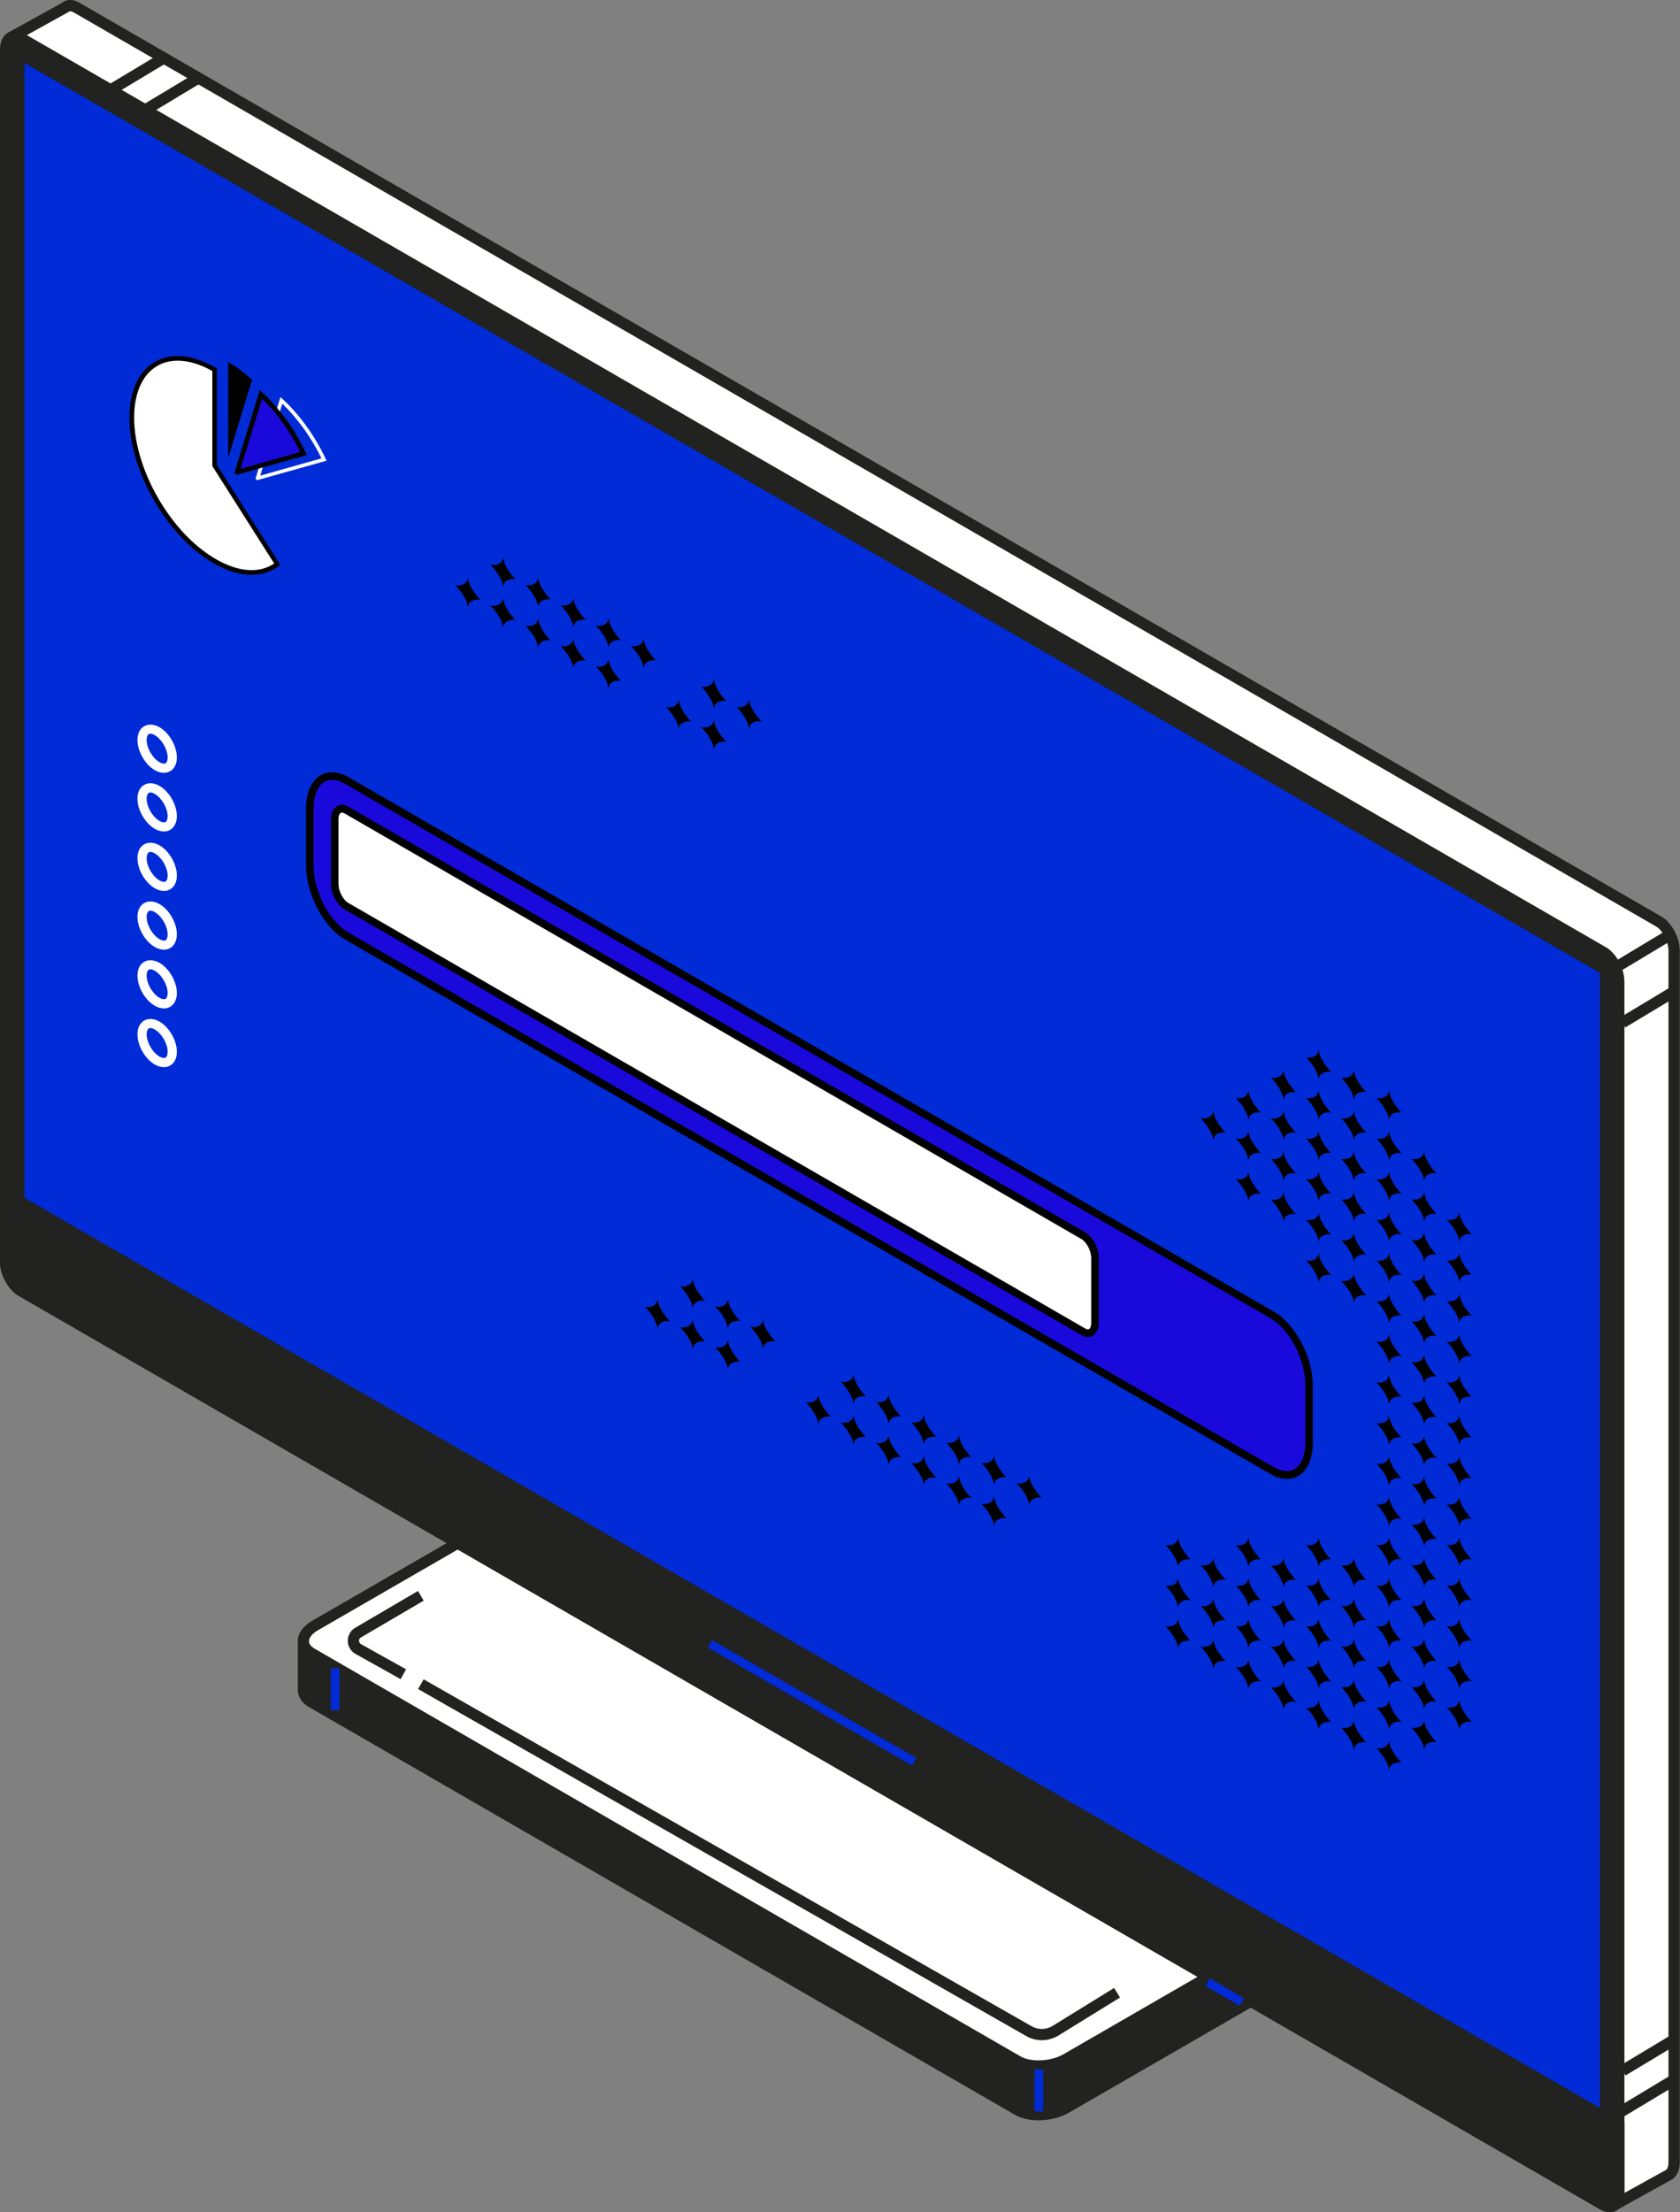 <?xml version="1.0" encoding="UTF-8"?> <!-- Generator: Adobe Illustrator 24.3.0, SVG Export Plug-In . SVG Version: 6.00 Build 0) --> <svg xmlns="http://www.w3.org/2000/svg" xmlns:xlink="http://www.w3.org/1999/xlink" id="Слой_1" x="0px" y="0px" viewBox="0 0 166.23 218.78" style="enable-background:new 0 0 166.23 218.78;" xml:space="preserve"><rect x="0" y="0" width="166.23" height="218.78" fill="#808080" stroke="none"/> <style type="text/css"> .st0{fill:#222221;} .st1{fill:#FFFFFF;} .st2{fill:#002BD6;} .st3{fill:#1A09DB;} </style> <g id="XMLID_17126_"> <g id="XMLID_17128_"> <g id="XMLID_17211_"> <g id="XMLID_17228_"> <g id="XMLID_17233_"> <path id="XMLID_17234_" class="st0" d="M30.63,162.16l6.06,0.13c0.11,0,0.21-0.02,0.3-0.08l23.22-13.4 c1.42-0.82,3.58-0.91,4.81-0.2l52.66,30.4c0.03,0.02,0.07,0.04,0.11,0.05l17.48,5.87c0.24,0.08,0.4,0.3,0.4,0.55v4.39 c0.15,0.62-0.24,1.31-1.14,1.83l-29.02,16.75c-1.42,0.82-3.58,0.91-4.81,0.2l-69.84-40.32c-0.56-0.33-0.82-0.76-0.82-1.22 v-4.37C30.03,162.42,30.3,162.16,30.63,162.16z"></path> </g> <g id="XMLID_17229_"> <path id="XMLID_17230_" class="st0" d="M100.41,209.14l-69.84-40.32c-0.71-0.41-1.1-1.02-1.1-1.7v-4.37 c0-0.31,0.12-0.6,0.34-0.81c0.22-0.22,0.48-0.36,0.82-0.33l6.08,0.12l23.22-13.4c1.6-0.93,3.96-1.01,5.37-0.2l52.66,30.4 l17.48,5.87c0.46,0.16,0.78,0.59,0.78,1.08v4.33c0.17,0.87-0.35,1.75-1.42,2.37l-29.02,16.75c-0.87,0.5-1.95,0.76-2.99,0.76 C101.91,209.7,101.06,209.52,100.41,209.14z M60.49,149.29l-23.21,13.4c-0.18,0.1-0.35,0.18-0.6,0.15l-6.06-0.13l0.01-0.56 l-0.04,4.96c0,0.35,0.29,0.59,0.54,0.73l69.84,40.32c1.06,0.61,3.01,0.52,4.26-0.2l29.02-16.75c0.64-0.37,0.97-0.84,0.88-1.22 l-0.03-4.55l-17.48-5.87c-0.07-0.02-0.14-0.06-0.2-0.09l-52.66-30.4c-0.47-0.27-1.12-0.41-1.81-0.41 C62.09,148.68,61.18,148.89,60.49,149.29z"></path> </g> </g> <g id="XMLID_17221_"> <g id="XMLID_17226_"> <path id="XMLID_17227_" class="st1" d="M30.85,163.52l69.84,40.32c1.23,0.71,3.39,0.62,4.81-0.2l29.02-16.75 c1.42-0.82,1.58-2.07,0.35-2.78l-69.84-40.32c-1.23-0.71-3.39-0.62-4.81,0.2L31.2,160.74 C29.77,161.57,29.62,162.81,30.85,163.52z"></path> </g> <g id="XMLID_17222_"> <path id="XMLID_17223_" class="st0" d="M100.41,204.33l-69.84-40.32c-0.72-0.41-1.11-1.01-1.11-1.69 c0-0.77,0.53-1.52,1.46-2.05l29.02-16.75c1.6-0.92,3.96-1.01,5.37-0.2l69.84,40.32c0.72,0.41,1.11,1.01,1.11,1.69 c0,0.77-0.53,1.52-1.46,2.05l-29.02,16.75c-0.87,0.5-1.96,0.76-2.99,0.76C101.91,204.89,101.06,204.7,100.41,204.33z M60.49,144.47l-29.02,16.75c-0.56,0.32-0.9,0.73-0.9,1.09c0,0.33,0.3,0.58,0.55,0.73l69.84,40.32 c1.06,0.61,3.01,0.52,4.26-0.2l29.02-16.75c0.56-0.33,0.9-0.73,0.9-1.09c0-0.33-0.3-0.58-0.56-0.73l-69.84-40.32 c-0.47-0.27-1.12-0.4-1.81-0.4C62.09,143.87,61.18,144.08,60.49,144.47z"></path> </g> </g> <g id="XMLID_17218_"> <g id="XMLID_17219_"> <rect id="XMLID_17220_" x="102.37" y="204.66" class="st2" width="0.85" height="4.14"></rect> </g> </g> <g id="XMLID_17215_"> <g id="XMLID_17216_"> <rect id="XMLID_17217_" x="132.09" y="188.16" class="st2" width="0.85" height="4.14"></rect> </g> </g> <g id="XMLID_17212_"> <g id="XMLID_17213_"> <rect id="XMLID_17214_" x="32.73" y="164.99" class="st2" width="0.85" height="4.14"></rect> </g> </g> </g> <g id="XMLID_17204_"> <g id="XMLID_17209_"> <path id="XMLID_17210_" class="st1" d="M1.24,3.82C1.18,3.75,1.21,3.64,1.29,3.6l5.18-2.88C6.75,0.5,7.13,0.49,7.56,0.74 l156.56,90.39c0.85,0.49,1.53,1.8,1.53,2.92v119.8c0,0.56-0.17,0.97-0.45,1.18l-5.46,3.03l-5.44-6.55l2.14-0.94L7.56,124.62 c-0.85-0.49-1.53-1.8-1.53-2.92V10.32L1.24,3.82z"></path> </g> <g id="XMLID_17205_"> <path id="XMLID_17206_" class="st0" d="M153.4,211.29l1.81-0.79L7.28,125.1c-1.01-0.59-1.81-2.08-1.81-3.41V10.5L0.79,4.16 C0.67,3.99,0.63,3.78,0.67,3.58s0.17-0.37,0.35-0.47l5.11-2.83C6.6-0.09,7.23-0.1,7.84,0.26L164.4,90.65 c1.01,0.59,1.81,2.08,1.81,3.41v119.79c0,0.72-0.24,1.3-0.74,1.67l-5.86,3.25L153.4,211.29z M6.74,1.21L1.96,3.86l4.63,6.27 v111.56c0,0.93,0.57,2.05,1.25,2.44l149.83,86.51l-2.47,1.08l4.67,5.63l4.99-2.76c0.11-0.08,0.23-0.32,0.23-0.74V94.05 c0-0.93-0.57-2.05-1.25-2.44L7.28,1.22c-0.09-0.05-0.19-0.1-0.3-0.1C6.9,1.12,6.82,1.15,6.74,1.21z"></path> </g> </g> <g id="XMLID_17166_"> <g id="XMLID_17194_"> <g id="XMLID_17201_"> <path id="XMLID_17202_" class="st0" d="M2.09,127.65l156.56,90.39c0.85,0.49,1.53-0.03,1.53-1.16V97.09 c0-1.13-0.69-2.44-1.53-2.92L2.09,3.78C1.24,3.29,0.56,3.81,0.56,4.93v119.8C0.56,125.86,1.24,127.17,2.09,127.65z"></path> </g> <g id="XMLID_17195_"> <path id="XMLID_17197_" class="st0" d="M158.36,218.52L1.81,128.13C0.8,127.55,0,126.05,0,124.73V4.93 c0-0.8,0.29-1.42,0.81-1.72C1.27,2.95,1.82,2.98,2.36,3.3l156.56,90.39c1.01,0.59,1.81,2.08,1.81,3.41v119.8 c0,0.8-0.29,1.42-0.81,1.72c-0.21,0.12-0.43,0.18-0.67,0.18C158.97,218.78,158.66,218.69,158.36,218.52z M1.36,4.18 c-0.11,0.06-0.25,0.3-0.25,0.75v119.8c0,0.93,0.57,2.05,1.25,2.44l156.56,90.39c0.09,0.05,0.31,0.16,0.45,0.08 c0.12-0.07,0.25-0.3,0.25-0.76V97.09c0-0.93-0.57-2.05-1.25-2.44L1.81,4.26C1.74,4.22,1.6,4.15,1.48,4.15 C1.44,4.15,1.4,4.16,1.36,4.18z"></path> </g> </g> <g id="XMLID_17182_"> <g id="XMLID_17191_"> <path id="XMLID_17192_" class="st2" d="M2.31,125.42l156.1,90.12c0.25,0.14,0.45-0.01,0.45-0.34V96.5 c0-0.33-0.2-0.72-0.45-0.86L2.31,5.52C2.07,5.38,1.87,5.53,1.87,5.86v118.7C1.87,124.89,2.07,125.27,2.31,125.42z"></path> </g> <g id="XMLID_17184_"> <path id="XMLID_17186_" class="st0" d="M158.14,216.02L2.04,125.9l0,0c-0.42-0.24-0.73-0.81-0.73-1.34V5.86 c0-0.38,0.16-0.69,0.43-0.84C2,4.87,2.31,4.88,2.59,5.04l156.1,90.12c0.42,0.24,0.73,0.81,0.73,1.34v118.7 c0,0.38-0.16,0.69-0.43,0.84c-0.12,0.07-0.26,0.11-0.39,0.11C158.44,216.15,158.29,216.11,158.14,216.02z M2.42,124.56 c0,0.16,0.11,0.34,0.17,0.38l155.72,89.9V96.5c0-0.16-0.11-0.34-0.17-0.38L2.42,6.22V124.56z"></path> </g> </g> <g id="XMLID_17172_"> <g id="XMLID_17179_"> <path id="XMLID_17181_" class="st0" d="M0.56,124.87v-6.85l159.62,92.15v6.85c0,1.05-0.74,1.47-1.64,0.95L2.2,127.72 C1.29,127.19,0.56,125.92,0.56,124.87z"></path> </g> <g id="XMLID_17173_"> <path id="XMLID_17175_" class="st0" d="M158.25,218.46L1.92,128.2C0.84,127.58,0,126.11,0,124.87v-7.81l160.45,92.64l0.28,0.16 v7.17c0,0.7-0.28,1.27-0.76,1.55c-0.21,0.12-0.45,0.18-0.7,0.18C158.94,218.75,158.59,218.65,158.25,218.46z M1.11,118.98v5.89 c0,0.85,0.63,1.94,1.37,2.37l156.33,90.26c0.25,0.15,0.48,0.19,0.61,0.12s0.2-0.29,0.2-0.58v-6.53L1.11,118.98z"></path> </g> </g> <g id="XMLID_17168_"> <g id="XMLID_17169_"> <rect id="XMLID_17171_" x="79.93" y="156.8" transform="matrix(0.5 -0.866 0.866 0.5 -105.716 153.755)" class="st2" width="0.85" height="23.34"></rect> </g> </g> </g> <g id="XMLID_17162_"> <g id="XMLID_17163_"> <rect id="XMLID_17165_" x="159.84" y="93.36" transform="matrix(0.857 -0.515 0.515 0.857 -25.091 97.274)" class="st0" width="6.26" height="1.11"></rect> </g> </g> <g id="XMLID_17158_"> <g id="XMLID_17159_"> <rect id="XMLID_17161_" x="10.5" y="6.74" transform="matrix(0.857 -0.515 0.515 0.857 -1.813 8.055)" class="st0" width="6.25" height="1.11"></rect> </g> </g> <g id="XMLID_17154_"> <g id="XMLID_17155_"> <rect id="XMLID_17157_" x="159.85" y="206.86" transform="matrix(0.857 -0.515 0.515 0.857 -83.508 113.464)" class="st0" width="6.26" height="1.11"></rect> </g> </g> <g id="XMLID_17149_"> <g id="XMLID_17151_"> <polygon id="XMLID_17152_" class="st2" points="122.66,198.36 123.09,197.62 119.7,195.65 119.27,196.39 "></polygon> </g> </g> <g id="XMLID_17145_"> <g id="XMLID_17146_"> <path id="XMLID_17148_" class="st0" d="M103.08,201.77c0.58,0,1.15-0.16,1.66-0.47l6.08-3.75l-0.58-0.95l-6.08,3.75 c-0.64,0.4-1.45,0.41-2.1,0.03l-60.14-34.3l-0.55,0.96l60.14,34.3C102,201.63,102.54,201.77,103.08,201.77z"></path> </g> </g> <g id="XMLID_17141_"> <g id="XMLID_17142_"> <path id="XMLID_17144_" class="st0" d="M39.64,166.06l0.54-0.97l-4.46-2.49c-0.17-0.1-0.19-0.26-0.2-0.33 c0-0.07,0.02-0.23,0.19-0.33l6.21-3.64l-0.56-0.96l-6.21,3.64c-0.47,0.27-0.74,0.76-0.74,1.3c0.01,0.54,0.29,1.02,0.77,1.29 L39.64,166.06z"></path> </g> </g> <g id="XMLID_17137_"> <g id="XMLID_17138_"> <rect id="XMLID_17140_" x="160.11" y="202.73" transform="matrix(0.857 -0.515 0.515 0.857 -81.35 113.022)" class="st0" width="6.25" height="1.11"></rect> </g> </g> <g id="XMLID_17133_"> <g id="XMLID_17134_"> <rect id="XMLID_17135_" x="13.96" y="8.69" transform="matrix(0.857 -0.515 0.515 0.857 -2.32 10.117)" class="st0" width="6.26" height="1.11"></rect> </g> </g> <g id="XMLID_17129_"> <g id="XMLID_17130_"> <rect id="XMLID_17131_" x="160.11" y="99.06" transform="matrix(0.857 -0.515 0.515 0.857 -27.991 98.225)" class="st0" width="6.25" height="1.11"></rect> </g> </g> </g> </g> <g id="XMLID_17111_"> <g id="XMLID_17119_"> <path id="XMLID_17125_" class="st3" d="M125.89,145.45L34.31,92.58c-2.02-1.16-3.65-4.29-3.65-6.98v-5.65 c0-2.69,1.64-3.93,3.65-2.76l91.57,52.87c2.02,1.16,3.65,4.29,3.65,6.98v5.65C129.54,145.38,127.9,146.61,125.89,145.45z"></path> <path id="XMLID_17121_" d="M127.34,146.26c-0.52,0-1.08-0.16-1.64-0.49L34.12,92.9c-2.12-1.22-3.84-4.5-3.84-7.3v-5.65 c0-1.55,0.53-2.75,1.45-3.28c0.78-0.45,1.77-0.38,2.76,0.19l91.57,52.87c2.12,1.22,3.84,4.5,3.84,7.3v5.66 c0,1.55-0.53,2.75-1.45,3.28C128.12,146.16,127.74,146.26,127.34,146.26z M32.86,77.12c-0.27,0-0.53,0.06-0.75,0.19 c-0.68,0.39-1.08,1.35-1.08,2.63v5.65c0,2.57,1.55,5.55,3.46,6.65l91.57,52.87c0.76,0.44,1.48,0.5,2.02,0.19 c0.68-0.39,1.08-1.35,1.08-2.63v-5.66c0-2.57-1.55-5.55-3.47-6.65L34.12,77.51C33.68,77.25,33.25,77.12,32.86,77.12z"></path> </g> <g id="XMLID_17112_"> <path id="XMLID_17118_" class="st1" d="M107.18,131.7L34.29,89.62c-0.64-0.37-1.17-1.37-1.17-2.23V81c0-0.86,0.52-1.25,1.17-0.88 l72.89,42.08c0.64,0.37,1.17,1.37,1.17,2.23v6.39C108.35,131.68,107.83,132.08,107.18,131.7z"></path> <path id="XMLID_17114_" d="M107.65,132.22c-0.21,0-0.43-0.06-0.65-0.19L34.1,89.94c-0.76-0.44-1.35-1.56-1.35-2.55V81 c0-0.59,0.22-1.05,0.59-1.27c0.33-0.19,0.74-0.17,1.14,0.06l72.89,42.08c0.76,0.44,1.35,1.56,1.35,2.55v6.39 c0,0.59-0.21,1.05-0.59,1.27C107.98,132.18,107.82,132.22,107.65,132.22z M107.37,131.38c0.09,0.05,0.26,0.13,0.39,0.06 c0.1-0.06,0.21-0.25,0.21-0.62v-6.39c0-0.73-0.45-1.6-0.98-1.9L34.1,80.45c-0.09-0.05-0.27-0.13-0.39-0.06 c-0.1,0.06-0.22,0.25-0.22,0.62v6.39c0,0.73,0.45,1.6,0.98,1.9L107.37,131.38z"></path> </g> </g> <g id="XMLID_16581_"> <g id="XMLID_17051_"> <g id="XMLID_17107_"> <g id="XMLID_17108_"> <path id="XMLID_17110_" d="M70.65,71.26c0.13,0.97,1.04,1.92,1.2,2.08c0.01,0.01,0.01,0.02,0,0.02c-0.16-0.02-1.07-0.12-1.2,0.7 c0,0.01-0.02,0-0.02-0.01c-0.13-0.97-1.04-1.92-1.21-2.09c-0.01-0.01-0.01-0.02,0-0.02c0.16,0.02,1.07,0.12,1.21-0.7 C70.63,71.24,70.65,71.25,70.65,71.26z"></path> </g> </g> <g id="XMLID_17102_"> <g id="XMLID_17104_"> <path id="XMLID_17105_" d="M67.17,69.26c0.13,0.97,1.04,1.92,1.2,2.08c0.01,0.01,0.01,0.02,0,0.02c-0.16-0.02-1.07-0.12-1.2,0.7 c0,0.01-0.02,0-0.02-0.01c-0.13-0.97-1.04-1.92-1.21-2.09c-0.01-0.01-0.01-0.02,0-0.02c0.16,0.02,1.07,0.12,1.21-0.7 C67.16,69.23,67.17,69.24,67.17,69.26z"></path> </g> </g> <g id="XMLID_17098_"> <g id="XMLID_17099_"> <path id="XMLID_17101_" d="M60.22,65.24c0.13,0.97,1.04,1.92,1.2,2.08c0.01,0.01,0.01,0.02,0,0.02c-0.16-0.02-1.07-0.12-1.2,0.7 c0,0.01-0.02,0-0.02-0.01c-0.13-0.97-1.04-1.92-1.21-2.09c-0.01-0.01-0.01-0.02,0-0.02c0.16,0.02,1.07,0.12,1.21-0.7 C60.2,65.22,60.22,65.23,60.22,65.24z"></path> </g> </g> <g id="XMLID_17094_"> <g id="XMLID_17095_"> <path id="XMLID_17097_" d="M74.13,69.24c0.13,0.97,1.04,1.92,1.2,2.08c0.01,0.01,0.01,0.02,0,0.02c-0.16-0.02-1.07-0.12-1.2,0.7 c0,0.01-0.02,0-0.02-0.01c-0.13-0.97-1.04-1.92-1.21-2.09c-0.01-0.01-0.01-0.02,0-0.02c0.16,0.02,1.07,0.12,1.21-0.7 C74.11,69.22,74.12,69.22,74.13,69.24z"></path> </g> </g> <g id="XMLID_17090_"> <g id="XMLID_17091_"> <path id="XMLID_17093_" d="M70.65,67.23c0.13,0.97,1.04,1.92,1.2,2.08c0.01,0.01,0.01,0.02,0,0.02c-0.16-0.02-1.07-0.12-1.2,0.7 c0,0.01-0.02,0-0.02-0.01c-0.13-0.97-1.04-1.92-1.21-2.09c-0.01-0.01-0.01-0.02,0-0.02c0.16,0.02,1.07,0.12,1.21-0.7 C70.63,67.21,70.65,67.22,70.65,67.23z"></path> </g> </g> <g id="XMLID_17086_"> <g id="XMLID_17087_"> <path id="XMLID_17088_" d="M63.69,63.22c0.13,0.97,1.04,1.92,1.2,2.08c0.01,0.01,0.01,0.02,0,0.02c-0.16-0.02-1.07-0.12-1.2,0.7 c0,0.01-0.02,0-0.02-0.01c-0.13-0.97-1.04-1.92-1.21-2.09c-0.01-0.01-0.01-0.02,0-0.02c0.16,0.02,1.07,0.12,1.21-0.7 C63.68,63.19,63.69,63.2,63.69,63.22z"></path> </g> </g> <g id="XMLID_17082_"> <g id="XMLID_17083_"> <path id="XMLID_17084_" d="M60.22,61.21c0.13,0.97,1.04,1.92,1.2,2.08c0.01,0.01,0.01,0.02,0,0.02c-0.16-0.02-1.07-0.12-1.2,0.7 c0,0.01-0.02,0-0.02-0.01c-0.13-0.97-1.04-1.92-1.21-2.09c-0.01-0.01-0.01-0.02,0-0.02c0.16,0.02,1.07,0.12,1.21-0.7 C60.2,61.19,60.22,61.2,60.22,61.21z"></path> </g> </g> <g id="XMLID_17078_"> <g id="XMLID_17079_"> <path id="XMLID_17081_" d="M56.74,63.23c0.13,0.97,1.04,1.92,1.2,2.08c0.01,0.01,0.01,0.02,0,0.02c-0.16-0.02-1.07-0.12-1.2,0.7 c0,0.01-0.02,0-0.02-0.01c-0.13-0.97-1.04-1.92-1.21-2.09c-0.01-0.01-0.01-0.02,0-0.02c0.16,0.02,1.07,0.12,1.21-0.7 C56.72,63.21,56.74,63.22,56.74,63.23z"></path> </g> </g> <g id="XMLID_17074_"> <g id="XMLID_17075_"> <path id="XMLID_17077_" d="M53.26,61.23c0.13,0.97,1.04,1.92,1.2,2.08c0.01,0.01,0.01,0.02,0,0.02c-0.16-0.02-1.07-0.12-1.2,0.7 c0,0.01-0.02,0-0.02-0.01c-0.13-0.97-1.04-1.92-1.21-2.09c-0.01-0.01-0.01-0.02,0-0.02c0.16,0.02,1.07,0.12,1.21-0.7 C53.25,61.2,53.26,61.21,53.26,61.23z"></path> </g> </g> <g id="XMLID_17069_"> <g id="XMLID_17071_"> <path id="XMLID_17072_" d="M49.79,59.22c0.13,0.97,1.04,1.92,1.2,2.08c0.01,0.01,0.01,0.02,0,0.02c-0.16-0.02-1.07-0.12-1.2,0.7 c0,0.01-0.02,0-0.02-0.01c-0.13-0.97-1.04-1.92-1.21-2.09c-0.01-0.01-0.01-0.02,0-0.02c0.16,0.02,1.07,0.12,1.21-0.7 C49.77,59.2,49.79,59.2,49.79,59.22z"></path> </g> </g> <g id="XMLID_17065_"> <g id="XMLID_17067_"> <path id="XMLID_17068_" d="M46.31,57.21c0.13,0.97,1.04,1.92,1.2,2.08c0.01,0.01,0.01,0.02,0,0.02c-0.16-0.02-1.07-0.12-1.2,0.7 c0,0.01-0.02,0-0.02-0.01c-0.13-0.97-1.04-1.92-1.21-2.09c-0.01-0.01-0.01-0.02,0-0.02c0.16,0.02,1.07,0.12,1.21-0.7 C46.29,57.19,46.31,57.2,46.31,57.21z"></path> </g> </g> <g id="XMLID_17061_"> <g id="XMLID_17063_"> <path id="XMLID_17064_" d="M56.74,59.2c0.13,0.97,1.04,1.92,1.2,2.08c0.01,0.01,0.01,0.02,0,0.02c-0.16-0.02-1.07-0.12-1.2,0.7 c0,0.01-0.02,0-0.02-0.01c-0.13-0.97-1.04-1.92-1.21-2.09c-0.01-0.01-0.01-0.02,0-0.02c0.16,0.02,1.07,0.12,1.21-0.7 C56.72,59.18,56.74,59.19,56.74,59.2z"></path> </g> </g> <g id="XMLID_17057_"> <g id="XMLID_17058_"> <path id="XMLID_17060_" d="M53.26,57.19c0.13,0.97,1.04,1.92,1.2,2.08c0.01,0.01,0.01,0.02,0,0.02c-0.16-0.02-1.07-0.12-1.2,0.7 c0,0.01-0.02,0-0.02-0.01c-0.13-0.97-1.04-1.92-1.21-2.09c-0.01-0.01-0.01-0.02,0-0.02c0.16,0.02,1.07,0.12,1.21-0.7 C53.25,57.17,53.26,57.18,53.26,57.19z"></path> </g> </g> <g id="XMLID_17052_"> <g id="XMLID_17054_"> <path id="XMLID_17055_" d="M49.79,55.19c0.13,0.97,1.04,1.92,1.2,2.08c0.01,0.01,0.01,0.02,0,0.02c-0.16-0.02-1.07-0.12-1.2,0.7 c0,0.01-0.02,0-0.02-0.01c-0.13-0.97-1.04-1.92-1.21-2.09c-0.01-0.01-0.01-0.02,0-0.02c0.16,0.02,1.07,0.12,1.21-0.7 C49.77,55.16,49.79,55.17,49.79,55.19z"></path> </g> </g> </g> <g id="XMLID_17000_"> <g id="XMLID_17047_"> <g id="XMLID_17048_"> <path id="XMLID_17050_" d="M98.37,148.05c0.13,0.97,1.04,1.92,1.2,2.08c0.01,0.01,0.01,0.02,0,0.02 c-0.16-0.02-1.07-0.12-1.2,0.7c0,0.01-0.02,0-0.02-0.01c-0.13-0.97-1.04-1.92-1.21-2.09c-0.01-0.01-0.01-0.02,0-0.02 c0.16,0.02,1.07,0.12,1.21-0.7C98.35,148.02,98.37,148.03,98.37,148.05z"></path> </g> </g> <g id="XMLID_17043_"> <g id="XMLID_17044_"> <path id="XMLID_17046_" d="M94.89,146.04c0.13,0.97,1.04,1.92,1.2,2.08c0.01,0.01,0.01,0.02,0,0.02 c-0.16-0.02-1.07-0.12-1.2,0.7c0,0.01-0.02,0-0.02-0.01c-0.13-0.97-1.04-1.92-1.21-2.09c-0.01-0.01-0.01-0.02,0-0.02 c0.16,0.02,1.07,0.12,1.21-0.7C94.88,146.02,94.89,146.03,94.89,146.04z"></path> </g> </g> <g id="XMLID_17039_"> <g id="XMLID_17040_"> <path id="XMLID_17041_" d="M101.85,146.02c0.13,0.97,1.04,1.92,1.2,2.08c0.01,0.01,0.01,0.02,0,0.02 c-0.16-0.02-1.07-0.12-1.2,0.7c0,0.01-0.02,0-0.02-0.01c-0.13-0.97-1.04-1.92-1.21-2.09c-0.01-0.01-0.01-0.02,0-0.02 c0.16,0.02,1.07,0.12,1.21-0.7C101.83,146,101.85,146.01,101.85,146.02z"></path> </g> </g> <g id="XMLID_17035_"> <g id="XMLID_17036_"> <path id="XMLID_17037_" d="M98.37,144.01c0.13,0.97,1.04,1.92,1.2,2.08c0.01,0.01,0.01,0.02,0,0.02 c-0.16-0.02-1.07-0.12-1.2,0.7c0,0.01-0.02,0-0.02-0.01c-0.13-0.97-1.04-1.92-1.21-2.09c-0.01-0.01-0.01-0.02,0-0.02 c0.16,0.02,1.07,0.12,1.21-0.7C98.35,143.99,98.37,144,98.37,144.01z"></path> </g> </g> <g id="XMLID_17031_"> <g id="XMLID_17032_"> <path id="XMLID_17034_" d="M94.89,142.01c0.13,0.97,1.04,1.92,1.2,2.08c0.01,0.01,0.01,0.02,0,0.02 c-0.16-0.02-1.07-0.12-1.2,0.7c0,0.01-0.02,0-0.02-0.01c-0.13-0.97-1.04-1.92-1.21-2.09c-0.01-0.01-0.01-0.02,0-0.02 c0.16,0.02,1.07,0.12,1.21-0.7C94.88,141.99,94.89,141.99,94.89,142.01z"></path> </g> </g> <g id="XMLID_17027_"> <g id="XMLID_17028_"> <path id="XMLID_17030_" d="M91.42,144.03c0.13,0.97,1.04,1.92,1.2,2.08c0.01,0.01,0.01,0.02,0,0.02 c-0.16-0.02-1.07-0.12-1.2,0.7c0,0.01-0.02,0-0.02-0.01c-0.13-0.97-1.04-1.92-1.21-2.09c-0.01-0.01-0.01-0.02,0-0.02 c0.16,0.02,1.07,0.12,1.21-0.7C91.4,144.01,91.41,144.02,91.42,144.03z"></path> </g> </g> <g id="XMLID_17022_"> <g id="XMLID_17024_"> <path id="XMLID_17025_" d="M87.94,142.02c0.13,0.97,1.04,1.92,1.2,2.08c0.01,0.01,0.01,0.02,0,0.02 c-0.16-0.02-1.07-0.12-1.2,0.7c0,0.01-0.02,0-0.02-0.01c-0.13-0.97-1.04-1.92-1.21-2.09c-0.01-0.01-0.01-0.02,0-0.02 c0.16,0.02,1.07,0.12,1.21-0.7C87.92,142,87.94,142.01,87.94,142.02z"></path> </g> </g> <g id="XMLID_17018_"> <g id="XMLID_17020_"> <path id="XMLID_17021_" d="M84.46,140.02c0.13,0.97,1.04,1.92,1.2,2.08c0.01,0.01,0.01,0.02,0,0.02 c-0.16-0.02-1.07-0.12-1.2,0.7c0,0.01-0.02,0-0.02-0.01c-0.13-0.97-1.04-1.92-1.21-2.09c-0.01-0.01-0.01-0.02,0-0.02 c0.16,0.02,1.07,0.12,1.21-0.7C84.45,139.99,84.46,140,84.46,140.02z"></path> </g> </g> <g id="XMLID_17014_"> <g id="XMLID_17016_"> <path id="XMLID_17017_" d="M80.99,138.01c0.13,0.97,1.04,1.92,1.2,2.08c0.01,0.01,0.01,0.02,0,0.02 c-0.16-0.02-1.07-0.12-1.2,0.7c0,0.01-0.02,0-0.02-0.01c-0.13-0.97-1.04-1.92-1.21-2.09c-0.01-0.01-0.01-0.02,0-0.02 c0.16,0.02,1.07,0.12,1.21-0.7C80.97,137.99,80.98,138,80.99,138.01z"></path> </g> </g> <g id="XMLID_17010_"> <g id="XMLID_17011_"> <path id="XMLID_17013_" d="M91.42,140c0.13,0.97,1.04,1.92,1.2,2.08c0.01,0.01,0.01,0.02,0,0.02c-0.16-0.02-1.07-0.12-1.2,0.7 c0,0.01-0.02,0-0.02-0.01c-0.13-0.97-1.04-1.92-1.21-2.09c-0.01-0.01-0.01-0.02,0-0.02c0.16,0.02,1.07,0.12,1.21-0.7 C91.4,139.98,91.41,139.99,91.42,140z"></path> </g> </g> <g id="XMLID_17005_"> <g id="XMLID_17007_"> <path id="XMLID_17008_" d="M87.94,137.99c0.13,0.97,1.04,1.92,1.2,2.08c0.01,0.01,0.01,0.02,0,0.02 c-0.16-0.02-1.07-0.12-1.2,0.7c0,0.01-0.02,0-0.02-0.01c-0.13-0.97-1.04-1.92-1.21-2.09c-0.01-0.01-0.01-0.02,0-0.02 c0.16,0.02,1.07,0.12,1.21-0.7C87.92,137.97,87.94,137.98,87.94,137.99z"></path> </g> </g> <g id="XMLID_17001_"> <g id="XMLID_17003_"> <path id="XMLID_17004_" d="M84.46,135.99c0.13,0.97,1.04,1.92,1.2,2.08c0.01,0.01,0.01,0.02,0,0.02 c-0.16-0.02-1.07-0.12-1.2,0.7c0,0.01-0.02,0-0.02-0.01c-0.13-0.97-1.04-1.92-1.21-2.09c-0.01-0.01-0.01-0.02,0-0.02 c0.16,0.02,1.07,0.12,1.21-0.7C84.45,135.96,84.46,135.97,84.46,135.99z"></path> </g> </g> </g> <g id="XMLID_16974_"> <g id="XMLID_16996_"> <g id="XMLID_16997_"> <path id="XMLID_16999_" d="M75.51,130.56c0.13,0.97,1.04,1.92,1.2,2.08c0.01,0.01,0.01,0.02,0,0.02 c-0.16-0.02-1.07-0.12-1.2,0.7c0,0.01-0.02,0-0.02-0.01c-0.13-0.97-1.04-1.92-1.21-2.09c-0.01-0.01-0.01-0.02,0-0.02 c0.16,0.02,1.07,0.12,1.21-0.7C75.49,130.54,75.51,130.54,75.51,130.56z"></path> </g> </g> <g id="XMLID_16992_"> <g id="XMLID_16993_"> <path id="XMLID_16994_" d="M72.03,132.58c0.13,0.97,1.04,1.92,1.2,2.08c0.01,0.01,0.01,0.02,0,0.02 c-0.16-0.02-1.07-0.12-1.2,0.7c0,0.01-0.02,0-0.02-0.01c-0.13-0.97-1.04-1.92-1.21-2.09c-0.01-0.01-0.01-0.02,0-0.02 c0.16,0.02,1.07,0.12,1.21-0.7C72.01,132.56,72.03,132.57,72.03,132.58z"></path> </g> </g> <g id="XMLID_16988_"> <g id="XMLID_16989_"> <path id="XMLID_16990_" d="M68.55,130.58c0.13,0.97,1.04,1.92,1.2,2.08c0.01,0.01,0.01,0.02,0,0.02 c-0.16-0.02-1.07-0.12-1.2,0.7c0,0.01-0.02,0-0.02-0.01c-0.13-0.97-1.04-1.92-1.21-2.09c-0.01-0.01-0.01-0.02,0-0.02 c0.16,0.02,1.07,0.12,1.21-0.7C68.54,130.55,68.55,130.56,68.55,130.58z"></path> </g> </g> <g id="XMLID_16984_"> <g id="XMLID_16985_"> <path id="XMLID_16987_" d="M65.08,128.57c0.13,0.97,1.04,1.92,1.2,2.08c0.01,0.01,0.01,0.02,0,0.02 c-0.16-0.02-1.07-0.12-1.2,0.7c0,0.01-0.02,0-0.02-0.01c-0.13-0.97-1.04-1.92-1.21-2.09c-0.01-0.01-0.01-0.02,0-0.02 c0.16,0.02,1.07,0.12,1.21-0.7C65.06,128.55,65.08,128.55,65.08,128.57z"></path> </g> </g> <g id="XMLID_16979_"> <g id="XMLID_16981_"> <path id="XMLID_16982_" d="M72.03,128.55c0.13,0.97,1.04,1.92,1.2,2.08c0.01,0.01,0.01,0.02,0,0.02 c-0.16-0.02-1.07-0.12-1.2,0.7c0,0.01-0.02,0-0.02-0.01c-0.13-0.97-1.04-1.92-1.21-2.09c-0.01-0.01-0.01-0.02,0-0.02 c0.16,0.02,1.07,0.12,1.21-0.7C72.01,128.53,72.03,128.54,72.03,128.55z"></path> </g> </g> <g id="XMLID_16975_"> <g id="XMLID_16977_"> <path id="XMLID_16978_" d="M68.55,126.54c0.13,0.97,1.04,1.92,1.2,2.08c0.01,0.01,0.01,0.02,0,0.02 c-0.16-0.02-1.07-0.12-1.2,0.7c0,0.01-0.02,0-0.02-0.01c-0.13-0.97-1.04-1.92-1.21-2.09c-0.01-0.01-0.01-0.02,0-0.02 c0.16,0.02,1.07,0.12,1.21-0.7C68.54,126.52,68.55,126.53,68.55,126.54z"></path> </g> </g> </g> <g id="XMLID_16582_"> <g id="XMLID_16762_"> <g id="XMLID_16910_"> <g id="XMLID_16969_"> <g id="XMLID_16971_"> <path id="XMLID_16972_" d="M137.45,172.22c0.13,0.97,1.04,1.92,1.2,2.08c0.01,0.01,0.01,0.02,0,0.02 c-0.16-0.02-1.07-0.12-1.2,0.7c0,0.01-0.02,0-0.02-0.01c-0.13-0.97-1.04-1.92-1.21-2.09c-0.01-0.01-0.01-0.02,0-0.02 c0.16,0.02,1.07,0.12,1.21-0.7C137.43,172.2,137.44,172.2,137.45,172.22z"></path> </g> </g> <g id="XMLID_16965_"> <g id="XMLID_16967_"> <path id="XMLID_16968_" d="M133.97,170.21c0.13,0.97,1.04,1.92,1.2,2.08c0.01,0.01,0.01,0.02,0,0.02 c-0.16-0.02-1.07-0.12-1.2,0.7c0,0.01-0.02,0-0.02-0.01c-0.13-0.97-1.04-1.92-1.21-2.09c-0.01-0.01-0.01-0.02,0-0.02 c0.16,0.02,1.07,0.12,1.21-0.7C133.95,170.19,133.97,170.2,133.97,170.21z"></path> </g> </g> <g id="XMLID_16961_"> <g id="XMLID_16963_"> <path id="XMLID_16964_" d="M130.49,168.2c0.13,0.97,1.04,1.92,1.2,2.08c0.01,0.01,0.01,0.02,0,0.02 c-0.16-0.02-1.07-0.12-1.2,0.7c0,0.01-0.02,0-0.02-0.01c-0.13-0.97-1.04-1.92-1.21-2.09c-0.01-0.01-0.01-0.02,0-0.02 c0.16,0.02,1.07,0.12,1.21-0.7C130.48,168.18,130.49,168.19,130.49,168.2z"></path> </g> </g> <g id="XMLID_16957_"> <g id="XMLID_16958_"> <path id="XMLID_16960_" d="M127.01,166.2c0.13,0.97,1.04,1.92,1.2,2.08c0.01,0.01,0.01,0.02,0,0.02 c-0.16-0.02-1.07-0.12-1.2,0.7c0,0.01-0.02,0-0.02-0.01c-0.13-0.97-1.04-1.92-1.21-2.09c-0.01-0.01-0.01-0.02,0-0.02 c0.16,0.02,1.07,0.12,1.21-0.7C127,166.17,127.01,166.18,127.01,166.2z"></path> </g> </g> <g id="XMLID_16952_"> <g id="XMLID_16954_"> <path id="XMLID_16955_" d="M140.92,170.19c0.13,0.97,1.04,1.92,1.2,2.08c0.01,0.01,0.01,0.02,0,0.02 c-0.16-0.02-1.07-0.12-1.2,0.7c0,0.01-0.02,0-0.02-0.01c-0.13-0.97-1.04-1.92-1.21-2.09c-0.01-0.01-0.01-0.02,0-0.02 c0.16,0.02,1.07,0.12,1.21-0.7C140.91,170.17,140.92,170.18,140.92,170.19z"></path> </g> </g> <g id="XMLID_16948_"> <g id="XMLID_16950_"> <path id="XMLID_16951_" d="M137.45,168.19c0.13,0.97,1.04,1.92,1.2,2.08c0.01,0.01,0.01,0.02,0,0.02 c-0.16-0.02-1.07-0.12-1.2,0.7c0,0.01-0.02,0-0.02-0.01c-0.13-0.97-1.04-1.92-1.21-2.09c-0.01-0.01-0.01-0.02,0-0.02 c0.16,0.02,1.07,0.12,1.21-0.7C137.43,168.16,137.44,168.17,137.45,168.19z"></path> </g> </g> <g id="XMLID_16944_"> <g id="XMLID_16945_"> <path id="XMLID_16947_" d="M133.97,166.18c0.13,0.97,1.04,1.92,1.2,2.08c0.01,0.01,0.01,0.02,0,0.02 c-0.16-0.02-1.07-0.12-1.2,0.7c0,0.01-0.02,0-0.02-0.01c-0.13-0.97-1.04-1.92-1.21-2.09c-0.01-0.01-0.01-0.02,0-0.02 c0.16,0.02,1.07,0.12,1.21-0.7C133.95,166.16,133.97,166.17,133.97,166.18z"></path> </g> </g> <g id="XMLID_16939_"> <g id="XMLID_16941_"> <path id="XMLID_16942_" d="M130.49,164.17c0.13,0.97,1.04,1.92,1.2,2.08c0.01,0.01,0.01,0.02,0,0.02 c-0.16-0.02-1.07-0.12-1.2,0.7c0,0.01-0.02,0-0.02-0.01c-0.13-0.97-1.04-1.92-1.21-2.09c-0.01-0.01-0.01-0.02,0-0.02 c0.16,0.02,1.07,0.12,1.21-0.7C130.48,164.15,130.49,164.16,130.49,164.17z"></path> </g> </g> <g id="XMLID_16935_"> <g id="XMLID_16937_"> <path id="XMLID_16938_" d="M127.01,162.16c0.13,0.97,1.04,1.92,1.2,2.08c0.01,0.01,0.01,0.02,0,0.02 c-0.16-0.02-1.07-0.12-1.2,0.7c0,0.01-0.02,0-0.02-0.01c-0.13-0.97-1.04-1.92-1.21-2.09c-0.01-0.01-0.01-0.02,0-0.02 c0.16,0.02,1.07,0.12,1.21-0.7C127,162.14,127.01,162.15,127.01,162.16z"></path> </g> </g> <g id="XMLID_16931_"> <g id="XMLID_16933_"> <path id="XMLID_16934_" d="M123.54,164.19c0.13,0.97,1.04,1.92,1.2,2.08c0.01,0.01,0.01,0.02,0,0.02 c-0.16-0.02-1.07-0.12-1.2,0.7c0,0.01-0.02,0-0.02-0.01c-0.13-0.97-1.04-1.92-1.21-2.09c-0.01-0.01-0.01-0.02,0-0.02 c0.16,0.02,1.07,0.12,1.21-0.7C123.52,164.17,123.54,164.18,123.54,164.19z"></path> </g> </g> <g id="XMLID_16927_"> <g id="XMLID_16929_"> <path id="XMLID_16930_" d="M120.06,162.18c0.13,0.97,1.04,1.92,1.2,2.08c0.01,0.01,0.01,0.02,0,0.02 c-0.16-0.02-1.07-0.12-1.2,0.7c0,0.01-0.02,0-0.02-0.01c-0.13-0.97-1.04-1.92-1.21-2.09c-0.01-0.01-0.01-0.02,0-0.02 c0.16,0.02,1.07,0.12,1.21-0.7C120.04,162.16,120.06,162.17,120.06,162.18z"></path> </g> </g> <g id="XMLID_16923_"> <g id="XMLID_16925_"> <path id="XMLID_16926_" d="M116.58,160.17c0.13,0.97,1.04,1.92,1.2,2.08c0.01,0.01,0.01,0.02,0,0.02 c-0.16-0.02-1.07-0.12-1.2,0.7c0,0.01-0.02,0-0.02-0.01c-0.13-0.97-1.04-1.92-1.21-2.09c-0.01-0.01-0.01-0.02,0-0.02 c0.16,0.02,1.07,0.12,1.21-0.7C116.57,160.15,116.58,160.16,116.58,160.17z"></path> </g> </g> <g id="XMLID_16919_"> <g id="XMLID_16921_"> <path id="XMLID_16922_" d="M123.54,160.16c0.13,0.97,1.04,1.92,1.2,2.08c0.01,0.01,0.01,0.02,0,0.02 c-0.16-0.02-1.07-0.12-1.2,0.7c0,0.01-0.02,0-0.02-0.01c-0.13-0.97-1.04-1.92-1.21-2.09c-0.01-0.01-0.01-0.02,0-0.02 c0.16,0.02,1.07,0.12,1.21-0.7C123.52,160.14,123.54,160.14,123.54,160.16z"></path> </g> </g> <g id="XMLID_16916_"> <g id="XMLID_16917_"> <path id="XMLID_16918_" d="M120.06,158.15c0.13,0.97,1.04,1.92,1.2,2.08c0.01,0.01,0.01,0.02,0,0.02 c-0.16-0.02-1.07-0.12-1.2,0.7c0,0.01-0.02,0-0.02-0.01c-0.13-0.97-1.04-1.92-1.21-2.09c-0.01-0.01-0.01-0.02,0-0.02 c0.16,0.02,1.07,0.12,1.21-0.7C120.04,158.13,120.06,158.14,120.06,158.15z"></path> </g> </g> <g id="XMLID_16911_"> <g id="XMLID_16913_"> <path id="XMLID_16914_" d="M116.58,156.14c0.13,0.97,1.04,1.92,1.2,2.08c0.01,0.01,0.01,0.02,0,0.02 c-0.16-0.02-1.07-0.12-1.2,0.7c0,0.01-0.02,0-0.02-0.01c-0.13-0.97-1.04-1.92-1.21-2.09c-0.01-0.01-0.01-0.02,0-0.02 c0.16,0.02,1.07,0.12,1.21-0.7C116.57,156.12,116.58,156.13,116.58,156.14z"></path> </g> </g> </g> <g id="XMLID_16873_"> <g id="XMLID_16906_"> <g id="XMLID_16907_"> <path id="XMLID_16909_" d="M144.4,168.19c0.13,0.97,1.04,1.92,1.2,2.08c0.01,0.01,0.01,0.02,0,0.02 c-0.16-0.02-1.07-0.12-1.2,0.7c0,0.01-0.02,0-0.02-0.01c-0.13-0.97-1.04-1.92-1.21-2.09c-0.01-0.01-0.01-0.02,0-0.02 c0.16,0.02,1.07,0.12,1.21-0.7C144.38,168.16,144.4,168.17,144.4,168.19z"></path> </g> </g> <g id="XMLID_16902_"> <g id="XMLID_16903_"> <path id="XMLID_16905_" d="M140.92,166.18c0.13,0.97,1.04,1.92,1.2,2.08c0.01,0.01,0.01,0.02,0,0.02 c-0.16-0.02-1.07-0.12-1.2,0.7c0,0.01-0.02,0-0.02-0.01c-0.13-0.97-1.04-1.92-1.21-2.09c-0.01-0.01-0.01-0.02,0-0.02 c0.16,0.02,1.07,0.12,1.21-0.7C140.91,166.16,140.92,166.17,140.92,166.18z"></path> </g> </g> <g id="XMLID_16898_"> <g id="XMLID_16899_"> <path id="XMLID_16901_" d="M137.45,164.17c0.13,0.97,1.04,1.92,1.2,2.08c0.01,0.01,0.01,0.02,0,0.02 c-0.16-0.02-1.07-0.12-1.2,0.7c0,0.01-0.02,0-0.02-0.01c-0.13-0.97-1.04-1.92-1.21-2.09c-0.01-0.01-0.01-0.02,0-0.02 c0.16,0.02,1.07,0.12,1.21-0.7C137.43,164.15,137.44,164.16,137.45,164.17z"></path> </g> </g> <g id="XMLID_16894_"> <g id="XMLID_16896_"> <path id="XMLID_16897_" d="M133.97,162.16c0.13,0.97,1.04,1.92,1.2,2.08c0.01,0.01,0.01,0.02,0,0.02 c-0.16-0.02-1.07-0.12-1.2,0.7c0,0.01-0.02,0-0.02-0.01c-0.13-0.97-1.04-1.92-1.21-2.09c-0.01-0.01-0.01-0.02,0-0.02 c0.16,0.02,1.07,0.12,1.21-0.7C133.95,162.14,133.97,162.15,133.97,162.16z"></path> </g> </g> <g id="XMLID_16890_"> <g id="XMLID_16891_"> <path id="XMLID_16893_" d="M130.49,160.16c0.13,0.97,1.04,1.92,1.2,2.08c0.01,0.01,0.01,0.02,0,0.02 c-0.16-0.02-1.07-0.12-1.2,0.7c0,0.01-0.02,0-0.02-0.01c-0.13-0.97-1.04-1.92-1.21-2.09c-0.01-0.01-0.01-0.02,0-0.02 c0.16,0.02,1.07,0.12,1.21-0.7C130.48,160.14,130.49,160.14,130.49,160.16z"></path> </g> </g> <g id="XMLID_16886_"> <g id="XMLID_16887_"> <path id="XMLID_16889_" d="M127.01,158.15c0.13,0.97,1.04,1.92,1.2,2.08c0.01,0.01,0.01,0.02,0,0.02 c-0.16-0.02-1.07-0.12-1.2,0.7c0,0.01-0.02,0-0.02-0.01c-0.13-0.97-1.04-1.92-1.21-2.09c-0.01-0.01-0.01-0.02,0-0.02 c0.16,0.02,1.07,0.12,1.21-0.7C127,158.13,127.01,158.14,127.01,158.15z"></path> </g> </g> <g id="XMLID_16882_"> <g id="XMLID_16883_"> <path id="XMLID_16885_" d="M123.54,156.14c0.13,0.97,1.04,1.92,1.2,2.08c0.01,0.01,0.01,0.02,0,0.02 c-0.16-0.02-1.07-0.12-1.2,0.7c0,0.01-0.02,0-0.02-0.01c-0.13-0.97-1.04-1.92-1.21-2.09c-0.01-0.01-0.01-0.02,0-0.02 c0.16,0.02,1.07,0.12,1.21-0.7C123.52,156.12,123.54,156.13,123.54,156.14z"></path> </g> </g> <g id="XMLID_16878_"> <g id="XMLID_16879_"> <path id="XMLID_16881_" d="M120.06,154.13c0.13,0.97,1.04,1.92,1.2,2.08c0.01,0.01,0.01,0.02,0,0.02 c-0.16-0.02-1.07-0.12-1.2,0.7c0,0.01-0.02,0-0.02-0.01c-0.13-0.97-1.04-1.92-1.21-2.09c-0.01-0.01-0.01-0.02,0-0.02 c0.16,0.02,1.07,0.12,1.21-0.7C120.04,154.11,120.06,154.12,120.06,154.13z"></path> </g> </g> <g id="XMLID_16874_"> <g id="XMLID_16876_"> <path id="XMLID_16877_" d="M116.58,152.13c0.13,0.97,1.04,1.92,1.2,2.08c0.01,0.01,0.01,0.02,0,0.02 c-0.16-0.02-1.07-0.12-1.2,0.7c0,0.01-0.02,0-0.02-0.01c-0.13-0.97-1.04-1.92-1.21-2.09c-0.01-0.01-0.01-0.02,0-0.02 c0.16,0.02,1.07,0.12,1.21-0.7C116.57,152.11,116.58,152.11,116.58,152.13z"></path> </g> </g> </g> <g id="XMLID_16843_"> <g id="XMLID_16869_"> <g id="XMLID_16870_"> <path id="XMLID_16871_" d="M144.4,164.17c0.13,0.97,1.04,1.92,1.2,2.08c0.01,0.01,0.01,0.02,0,0.02 c-0.16-0.02-1.07-0.12-1.2,0.7c0,0.01-0.02,0-0.02-0.01c-0.13-0.97-1.04-1.92-1.21-2.09c-0.01-0.01-0.01-0.02,0-0.02 c0.16,0.02,1.07,0.12,1.21-0.7C144.38,164.15,144.4,164.16,144.4,164.17z"></path> </g> </g> <g id="XMLID_16865_"> <g id="XMLID_16866_"> <path id="XMLID_16868_" d="M140.92,162.16c0.13,0.97,1.04,1.92,1.2,2.08c0.01,0.01,0.01,0.02,0,0.02 c-0.16-0.02-1.07-0.12-1.2,0.7c0,0.01-0.02,0-0.02-0.01c-0.13-0.97-1.04-1.92-1.21-2.09c-0.01-0.01-0.01-0.02,0-0.02 c0.16,0.02,1.07,0.12,1.21-0.7C140.91,162.14,140.92,162.15,140.92,162.16z"></path> </g> </g> <g id="XMLID_16861_"> <g id="XMLID_16862_"> <path id="XMLID_16864_" d="M137.45,160.16c0.13,0.97,1.04,1.92,1.2,2.08c0.01,0.01,0.01,0.02,0,0.02 c-0.16-0.02-1.07-0.12-1.2,0.7c0,0.01-0.02,0-0.02-0.01c-0.13-0.97-1.04-1.92-1.21-2.09c-0.01-0.01-0.01-0.02,0-0.02 c0.16,0.02,1.07,0.12,1.21-0.7C137.43,160.14,137.44,160.14,137.45,160.16z"></path> </g> </g> <g id="XMLID_16857_"> <g id="XMLID_16858_"> <path id="XMLID_16859_" d="M133.97,158.15c0.13,0.97,1.04,1.92,1.2,2.08c0.01,0.01,0.01,0.02,0,0.02 c-0.16-0.02-1.07-0.12-1.2,0.7c0,0.01-0.02,0-0.02-0.01c-0.13-0.97-1.04-1.92-1.21-2.09c-0.01-0.01-0.01-0.02,0-0.02 c0.16,0.02,1.07,0.12,1.21-0.7C133.95,158.13,133.97,158.14,133.97,158.15z"></path> </g> </g> <g id="XMLID_16852_"> <g id="XMLID_16854_"> <path id="XMLID_16855_" d="M130.49,156.14c0.13,0.97,1.04,1.92,1.2,2.08c0.01,0.01,0.01,0.02,0,0.02 c-0.16-0.02-1.07-0.12-1.2,0.7c0,0.01-0.02,0-0.02-0.01c-0.13-0.97-1.04-1.92-1.21-2.09c-0.01-0.01-0.01-0.02,0-0.02 c0.16,0.02,1.07,0.12,1.21-0.7C130.48,156.12,130.49,156.13,130.49,156.14z"></path> </g> </g> <g id="XMLID_16848_"> <g id="XMLID_16850_"> <path id="XMLID_16851_" d="M127.01,154.14c0.13,0.97,1.04,1.92,1.2,2.08c0.01,0.01,0.01,0.02,0,0.02 c-0.16-0.02-1.07-0.12-1.2,0.7c0,0.01-0.02,0-0.02-0.01c-0.13-0.97-1.04-1.92-1.21-2.09c-0.01-0.01-0.01-0.02,0-0.02 c0.16,0.02,1.07,0.12,1.21-0.7C127,154.11,127.01,154.12,127.01,154.14z"></path> </g> </g> <g id="XMLID_16844_"> <g id="XMLID_16845_"> <path id="XMLID_16847_" d="M123.54,152.13c0.13,0.97,1.04,1.92,1.2,2.08c0.01,0.01,0.01,0.02,0,0.02 c-0.16-0.02-1.07-0.12-1.2,0.7c0,0.01-0.02,0-0.02-0.01c-0.13-0.97-1.04-1.92-1.21-2.09c-0.01-0.01-0.01-0.02,0-0.02 c0.16,0.02,1.07,0.12,1.21-0.7C123.52,152.11,123.54,152.11,123.54,152.13z"></path> </g> </g> </g> <g id="XMLID_16820_"> <g id="XMLID_16838_"> <g id="XMLID_16840_"> <path id="XMLID_16841_" d="M144.4,160.16c0.13,0.97,1.04,1.92,1.2,2.08c0.01,0.01,0.01,0.02,0,0.02 c-0.16-0.02-1.07-0.12-1.2,0.7c0,0.01-0.02,0-0.02-0.01c-0.13-0.97-1.04-1.92-1.21-2.09c-0.01-0.01-0.01-0.02,0-0.02 c0.16,0.02,1.07,0.12,1.21-0.7C144.38,160.14,144.4,160.14,144.4,160.16z"></path> </g> </g> <g id="XMLID_16834_"> <g id="XMLID_16836_"> <path id="XMLID_16837_" d="M140.92,158.15c0.13,0.97,1.04,1.92,1.2,2.08c0.01,0.01,0.01,0.02,0,0.02 c-0.16-0.02-1.07-0.12-1.2,0.7c0,0.01-0.02,0-0.02-0.01c-0.13-0.97-1.04-1.92-1.21-2.09c-0.01-0.01-0.01-0.02,0-0.02 c0.16,0.02,1.07,0.12,1.21-0.7C140.91,158.13,140.92,158.14,140.92,158.15z"></path> </g> </g> <g id="XMLID_16830_"> <g id="XMLID_16831_"> <path id="XMLID_16833_" d="M137.45,156.14c0.13,0.97,1.04,1.92,1.2,2.08c0.01,0.01,0.01,0.02,0,0.02 c-0.16-0.02-1.07-0.12-1.2,0.7c0,0.01-0.02,0-0.02-0.01c-0.13-0.97-1.04-1.92-1.21-2.09c-0.01-0.01-0.01-0.02,0-0.02 c0.16,0.02,1.07,0.12,1.21-0.7C137.43,156.12,137.44,156.13,137.45,156.14z"></path> </g> </g> <g id="XMLID_16826_"> <g id="XMLID_16827_"> <path id="XMLID_16828_" d="M133.97,154.14c0.13,0.97,1.04,1.92,1.2,2.08c0.01,0.01,0.01,0.02,0,0.02 c-0.16-0.02-1.07-0.12-1.2,0.7c0,0.01-0.02,0-0.02-0.01c-0.13-0.97-1.04-1.92-1.21-2.09c-0.01-0.01-0.01-0.02,0-0.02 c0.16,0.02,1.07,0.12,1.21-0.7C133.95,154.11,133.97,154.12,133.97,154.14z"></path> </g> </g> <g id="XMLID_16822_"> <g id="XMLID_16823_"> <path id="XMLID_16824_" d="M130.49,152.13c0.13,0.97,1.04,1.92,1.2,2.08c0.01,0.01,0.01,0.02,0,0.02 c-0.16-0.02-1.07-0.12-1.2,0.7c0,0.01-0.02,0-0.02-0.01c-0.13-0.97-1.04-1.92-1.21-2.09c-0.01-0.01-0.01-0.02,0-0.02 c0.16,0.02,1.07,0.12,1.21-0.7C130.48,152.11,130.49,152.11,130.49,152.13z"></path> </g> </g> </g> <g id="XMLID_16806_"> <g id="XMLID_16816_"> <g id="XMLID_16817_"> <path id="XMLID_16819_" d="M144.4,156.13c0.13,0.97,1.04,1.92,1.2,2.08c0.01,0.01,0.01,0.02,0,0.02 c-0.16-0.02-1.07-0.12-1.2,0.7c0,0.01-0.02,0-0.02-0.01c-0.13-0.97-1.04-1.92-1.21-2.09c-0.01-0.01-0.01-0.02,0-0.02 c0.16,0.02,1.07,0.12,1.21-0.7C144.38,156.1,144.4,156.11,144.4,156.13z"></path> </g> </g> <g id="XMLID_16811_"> <g id="XMLID_16813_"> <path id="XMLID_16814_" d="M140.92,154.12c0.13,0.97,1.04,1.92,1.2,2.08c0.01,0.01,0.01,0.02,0,0.02 c-0.16-0.02-1.07-0.12-1.2,0.7c0,0.01-0.02,0-0.02-0.01c-0.13-0.97-1.04-1.92-1.21-2.09c-0.01-0.01-0.01-0.02,0-0.02 c0.16,0.02,1.07,0.12,1.21-0.7C140.91,154.1,140.92,154.1,140.92,154.12z"></path> </g> </g> <g id="XMLID_16807_"> <g id="XMLID_16808_"> <path id="XMLID_16810_" d="M137.45,152.11c0.13,0.97,1.04,1.92,1.2,2.08c0.01,0.01,0.01,0.02,0,0.02 c-0.16-0.02-1.07-0.12-1.2,0.7c0,0.01-0.02,0-0.02-0.01c-0.13-0.97-1.04-1.92-1.21-2.09c-0.01-0.01-0.01-0.02,0-0.02 c0.16,0.02,1.07,0.12,1.21-0.7C137.43,152.09,137.44,152.1,137.45,152.11z"></path> </g> </g> </g> <g id="XMLID_16792_"> <g id="XMLID_16802_"> <g id="XMLID_16803_"> <path id="XMLID_16804_" d="M144.4,152.11c0.13,0.97,1.04,1.92,1.2,2.08c0.01,0.01,0.01,0.02,0,0.02 c-0.16-0.02-1.07-0.12-1.2,0.7c0,0.01-0.02,0-0.02-0.01c-0.13-0.97-1.04-1.92-1.21-2.09c-0.01-0.01-0.01-0.02,0-0.02 c0.16,0.02,1.07,0.12,1.21-0.7C144.38,152.09,144.4,152.1,144.4,152.11z"></path> </g> </g> <g id="XMLID_16797_"> <g id="XMLID_16799_"> <path id="XMLID_16800_" d="M140.92,150.1c0.13,0.97,1.04,1.92,1.2,2.08c0.01,0.01,0.01,0.02,0,0.02 c-0.16-0.02-1.07-0.12-1.2,0.7c0,0.01-0.02,0-0.02-0.01c-0.13-0.97-1.04-1.92-1.21-2.09c-0.01-0.01-0.01-0.02,0-0.02 c0.16,0.02,1.07,0.12,1.21-0.7C140.91,150.08,140.92,150.09,140.92,150.1z"></path> </g> </g> <g id="XMLID_16793_"> <g id="XMLID_16794_"> <path id="XMLID_16796_" d="M137.45,148.1c0.13,0.97,1.04,1.92,1.2,2.08c0.01,0.01,0.01,0.02,0,0.02 c-0.16-0.02-1.07-0.12-1.2,0.7c0,0.01-0.02,0-0.02-0.01c-0.13-0.97-1.04-1.92-1.21-2.09c-0.01-0.01-0.01-0.02,0-0.02 c0.16,0.02,1.07,0.12,1.21-0.7C137.43,148.07,137.44,148.08,137.45,148.1z"></path> </g> </g> </g> <g id="XMLID_16777_"> <g id="XMLID_16788_"> <g id="XMLID_16789_"> <path id="XMLID_16790_" d="M144.4,148.1c0.13,0.97,1.04,1.92,1.2,2.08c0.01,0.01,0.01,0.02,0,0.02 c-0.16-0.02-1.07-0.12-1.2,0.7c0,0.01-0.02,0-0.02-0.01c-0.13-0.97-1.04-1.92-1.21-2.09c-0.01-0.01-0.01-0.02,0-0.02 c0.16,0.02,1.07,0.12,1.21-0.7C144.38,148.07,144.4,148.08,144.4,148.1z"></path> </g> </g> <g id="XMLID_16783_"> <g id="XMLID_16785_"> <path id="XMLID_16786_" d="M140.92,146.09c0.13,0.97,1.04,1.92,1.2,2.08c0.01,0.01,0.01,0.02,0,0.02 c-0.16-0.02-1.07-0.12-1.2,0.7c0,0.01-0.02,0-0.02-0.01c-0.13-0.97-1.04-1.92-1.21-2.09c-0.01-0.01-0.01-0.02,0-0.02 c0.16,0.02,1.07,0.12,1.21-0.7C140.91,146.07,140.92,146.08,140.92,146.09z"></path> </g> </g> <g id="XMLID_16779_"> <g id="XMLID_16780_"> <path id="XMLID_16782_" d="M137.45,144.08c0.13,0.97,1.04,1.92,1.2,2.08c0.01,0.01,0.01,0.02,0,0.02 c-0.16-0.02-1.07-0.12-1.2,0.7c0,0.01-0.02,0-0.02-0.01c-0.13-0.97-1.04-1.92-1.21-2.09c-0.01-0.01-0.01-0.02,0-0.02 c0.16,0.02,1.07,0.12,1.21-0.7C137.43,144.06,137.44,144.07,137.45,144.08z"></path> </g> </g> </g> <g id="XMLID_16763_"> <g id="XMLID_16773_"> <g id="XMLID_16774_"> <path id="XMLID_16776_" d="M144.4,144.08c0.13,0.97,1.04,1.92,1.2,2.08c0.01,0.01,0.01,0.02,0,0.02 c-0.16-0.02-1.07-0.12-1.2,0.7c0,0.01-0.02,0-0.02-0.01c-0.13-0.97-1.04-1.92-1.21-2.09c-0.01-0.01-0.01-0.02,0-0.02 c0.16,0.02,1.07,0.12,1.21-0.7C144.38,144.06,144.4,144.07,144.4,144.08z"></path> </g> </g> <g id="XMLID_16769_"> <g id="XMLID_16770_"> <path id="XMLID_16772_" d="M140.92,142.07c0.13,0.97,1.04,1.92,1.2,2.08c0.01,0.01,0.01,0.02,0,0.02 c-0.16-0.02-1.07-0.12-1.2,0.7c0,0.01-0.02,0-0.02-0.01c-0.13-0.97-1.04-1.92-1.21-2.09c-0.01-0.01-0.01-0.02,0-0.02 c0.16,0.02,1.07,0.12,1.21-0.7C140.91,142.05,140.92,142.06,140.92,142.07z"></path> </g> </g> <g id="XMLID_16765_"> <g id="XMLID_16766_"> <path id="XMLID_16768_" d="M137.45,140.07c0.13,0.97,1.04,1.92,1.2,2.08c0.01,0.01,0.01,0.02,0,0.02 c-0.16-0.02-1.07-0.12-1.2,0.7c0,0.01-0.02,0-0.02-0.01c-0.13-0.97-1.04-1.92-1.21-2.09c-0.01-0.01-0.01-0.02,0-0.02 c0.16,0.02,1.07,0.12,1.21-0.7C137.43,140.04,137.44,140.05,137.45,140.07z"></path> </g> </g> </g> </g> <g id="XMLID_16584_"> <g id="XMLID_16747_"> <g id="XMLID_16758_"> <g id="XMLID_16759_"> <path id="XMLID_16760_" d="M144.4,140.05c0.13,0.97,1.04,1.92,1.2,2.08c0.01,0.01,0.01,0.02,0,0.02 c-0.16-0.02-1.07-0.12-1.2,0.7c0,0.01-0.02,0-0.02-0.01c-0.13-0.97-1.04-1.92-1.21-2.09c-0.01-0.01-0.01-0.02,0-0.02 c0.16,0.02,1.07,0.12,1.21-0.7C144.38,140.03,144.4,140.04,144.4,140.05z"></path> </g> </g> <g id="XMLID_16753_"> <g id="XMLID_16755_"> <path id="XMLID_16756_" d="M140.92,138.04c0.13,0.97,1.04,1.92,1.2,2.08c0.01,0.01,0.01,0.02,0,0.02 c-0.16-0.02-1.07-0.12-1.2,0.7c0,0.01-0.02,0-0.02-0.01c-0.13-0.97-1.04-1.92-1.21-2.09c-0.01-0.01-0.01-0.02,0-0.02 c0.16,0.02,1.07,0.12,1.21-0.7C140.91,138.02,140.92,138.03,140.92,138.04z"></path> </g> </g> <g id="XMLID_16749_"> <g id="XMLID_16750_"> <path id="XMLID_16752_" d="M137.45,136.04c0.13,0.97,1.04,1.92,1.2,2.08c0.01,0.01,0.01,0.02,0,0.02 c-0.16-0.02-1.07-0.12-1.2,0.7c0,0.01-0.02,0-0.02-0.01c-0.13-0.97-1.04-1.92-1.21-2.09c-0.01-0.01-0.01-0.02,0-0.02 c0.16,0.02,1.07,0.12,1.21-0.7C137.43,136.01,137.44,136.02,137.45,136.04z"></path> </g> </g> </g> <g id="XMLID_16733_"> <g id="XMLID_16743_"> <g id="XMLID_16744_"> <path id="XMLID_16746_" d="M144.4,136.04c0.13,0.97,1.04,1.92,1.2,2.08c0.01,0.01,0.01,0.02,0,0.02 c-0.16-0.02-1.07-0.12-1.2,0.7c0,0.01-0.02,0-0.02-0.01c-0.13-0.97-1.04-1.92-1.21-2.09c-0.01-0.01-0.01-0.02,0-0.02 c0.16,0.02,1.07,0.12,1.21-0.7C144.38,136.01,144.4,136.02,144.4,136.04z"></path> </g> </g> <g id="XMLID_16739_"> <g id="XMLID_16740_"> <path id="XMLID_16741_" d="M140.92,134.03c0.13,0.97,1.04,1.92,1.2,2.08c0.01,0.01,0.01,0.02,0,0.02 c-0.16-0.02-1.07-0.12-1.2,0.7c0,0.01-0.02,0-0.02-0.01c-0.13-0.97-1.04-1.92-1.21-2.09c-0.01-0.01-0.01-0.02,0-0.02 c0.16,0.02,1.07,0.12,1.21-0.7C140.91,134.01,140.92,134.01,140.92,134.03z"></path> </g> </g> <g id="XMLID_16734_"> <g id="XMLID_16736_"> <path id="XMLID_16737_" d="M137.45,132.02c0.13,0.97,1.04,1.92,1.2,2.08c0.01,0.01,0.01,0.02,0,0.02 c-0.16-0.02-1.07-0.12-1.2,0.7c0,0.01-0.02,0-0.02-0.01c-0.13-0.97-1.04-1.92-1.21-2.09c-0.01-0.01-0.01-0.02,0-0.02 c0.16,0.02,1.07,0.12,1.21-0.7C137.43,132,137.44,132.01,137.45,132.02z"></path> </g> </g> </g> <g id="XMLID_16711_"> <g id="XMLID_16729_"> <g id="XMLID_16730_"> <path id="XMLID_16731_" d="M144.4,132.02c0.13,0.97,1.04,1.92,1.2,2.08c0.01,0.01,0.01,0.02,0,0.02 c-0.16-0.02-1.07-0.12-1.2,0.7c0,0.01-0.02,0-0.02-0.01c-0.13-0.97-1.04-1.92-1.21-2.09c-0.01-0.01-0.01-0.02,0-0.02 c0.16,0.02,1.07,0.12,1.21-0.7C144.38,132,144.4,132.01,144.4,132.02z"></path> </g> </g> <g id="XMLID_16724_"> <g id="XMLID_16726_"> <path id="XMLID_16727_" d="M140.92,130.01c0.13,0.97,1.04,1.92,1.2,2.08c0.01,0.01,0.01,0.02,0,0.02 c-0.16-0.02-1.07-0.12-1.2,0.7c0,0.01-0.02,0-0.02-0.01c-0.13-0.97-1.04-1.92-1.21-2.09c-0.01-0.01-0.01-0.02,0-0.02 c0.16,0.02,1.07,0.12,1.21-0.7C140.91,129.99,140.92,130,140.92,130.01z"></path> </g> </g> <g id="XMLID_16720_"> <g id="XMLID_16722_"> <path id="XMLID_16723_" d="M137.45,128.01c0.13,0.97,1.04,1.92,1.2,2.08c0.01,0.01,0.01,0.02,0,0.02 c-0.16-0.02-1.07-0.12-1.2,0.7c0,0.01-0.02,0-0.02-0.01c-0.13-0.97-1.04-1.92-1.21-2.09c-0.01-0.01-0.01-0.02,0-0.02 c0.16,0.02,1.07,0.12,1.21-0.7C137.43,127.98,137.44,127.99,137.45,128.01z"></path> </g> </g> <g id="XMLID_16716_"> <g id="XMLID_16718_"> <path id="XMLID_16719_" d="M133.97,126c0.13,0.97,1.04,1.92,1.2,2.08c0.01,0.01,0.01,0.02,0,0.02 c-0.16-0.02-1.07-0.12-1.2,0.7c0,0.01-0.02,0-0.02-0.01c-0.13-0.97-1.04-1.92-1.21-2.09c-0.01-0.01-0.01-0.02,0-0.02 c0.16,0.02,1.07,0.12,1.21-0.7C133.95,125.98,133.97,125.98,133.97,126z"></path> </g> </g> <g id="XMLID_16712_"> <g id="XMLID_16714_"> <path id="XMLID_16715_" d="M130.49,123.99c0.13,0.97,1.04,1.92,1.2,2.08c0.01,0.01,0.01,0.02,0,0.02 c-0.16-0.02-1.07-0.12-1.2,0.7c0,0.01-0.02,0-0.02-0.01c-0.13-0.97-1.04-1.92-1.21-2.09c-0.01-0.01-0.01-0.02,0-0.02 c0.16,0.02,1.07,0.12,1.21-0.7C130.48,123.97,130.49,123.98,130.49,123.99z"></path> </g> </g> </g> <g id="XMLID_16680_"> <g id="XMLID_16707_"> <g id="XMLID_16708_"> <path id="XMLID_16709_" d="M144.4,128.01c0.13,0.97,1.04,1.92,1.2,2.08c0.01,0.01,0.01,0.02,0,0.02 c-0.16-0.02-1.07-0.12-1.2,0.7c0,0.01-0.02,0-0.02-0.01c-0.13-0.97-1.04-1.92-1.21-2.09c-0.01-0.01-0.01-0.02,0-0.02 c0.16,0.02,1.07,0.12,1.21-0.7C144.38,127.98,144.4,127.99,144.4,128.01z"></path> </g> </g> <g id="XMLID_16703_"> <g id="XMLID_16704_"> <path id="XMLID_16705_" d="M140.92,126c0.13,0.97,1.04,1.92,1.2,2.08c0.01,0.01,0.01,0.02,0,0.02 c-0.16-0.02-1.07-0.12-1.2,0.7c0,0.01-0.02,0-0.02-0.01c-0.13-0.97-1.04-1.92-1.21-2.09c-0.01-0.01-0.01-0.02,0-0.02 c0.16,0.02,1.07,0.12,1.21-0.7C140.91,125.98,140.92,125.98,140.92,126z"></path> </g> </g> <g id="XMLID_16698_"> <g id="XMLID_16700_"> <path id="XMLID_16701_" d="M137.45,123.99c0.13,0.97,1.04,1.92,1.2,2.08c0.01,0.01,0.01,0.02,0,0.02 c-0.16-0.02-1.07-0.12-1.2,0.7c0,0.01-0.02,0-0.02-0.01c-0.13-0.97-1.04-1.92-1.21-2.09c-0.01-0.01-0.01-0.02,0-0.02 c0.16,0.02,1.07,0.12,1.21-0.7C137.43,123.97,137.44,123.98,137.45,123.99z"></path> </g> </g> <g id="XMLID_16694_"> <g id="XMLID_16695_"> <path id="XMLID_16697_" d="M133.97,121.98c0.13,0.97,1.04,1.92,1.2,2.08c0.01,0.01,0.01,0.02,0,0.02 c-0.16-0.02-1.07-0.12-1.2,0.7c0,0.01-0.02,0-0.02-0.01c-0.13-0.97-1.04-1.92-1.21-2.09c-0.01-0.01-0.01-0.02,0-0.02 c0.16,0.02,1.07,0.12,1.21-0.7C133.95,121.96,133.97,121.97,133.97,121.98z"></path> </g> </g> <g id="XMLID_16689_"> <g id="XMLID_16691_"> <path id="XMLID_16692_" d="M130.49,119.98c0.13,0.97,1.04,1.92,1.2,2.08c0.01,0.01,0.01,0.02,0,0.02 c-0.16-0.02-1.07-0.12-1.2,0.7c0,0.01-0.02,0-0.02-0.01c-0.13-0.97-1.04-1.92-1.21-2.09c-0.01-0.01-0.01-0.02,0-0.02 c0.16,0.02,1.07,0.12,1.21-0.7C130.48,119.95,130.49,119.96,130.49,119.98z"></path> </g> </g> <g id="XMLID_16685_"> <g id="XMLID_16686_"> <path id="XMLID_16688_" d="M127.01,117.97c0.13,0.97,1.04,1.92,1.2,2.08c0.01,0.01,0.01,0.02,0,0.02 c-0.16-0.02-1.07-0.12-1.2,0.7c0,0.01-0.02,0-0.02-0.01c-0.13-0.97-1.04-1.92-1.21-2.09c-0.01-0.01-0.01-0.02,0-0.02 c0.16,0.02,1.07,0.12,1.21-0.7C127,117.95,127.01,117.96,127.01,117.97z"></path> </g> </g> <g id="XMLID_16681_"> <g id="XMLID_16682_"> <path id="XMLID_16684_" d="M123.54,115.96c0.13,0.97,1.04,1.92,1.2,2.08c0.01,0.01,0.01,0.02,0,0.02 c-0.16-0.02-1.07-0.12-1.2,0.7c0,0.01-0.02,0-0.02-0.01c-0.13-0.97-1.04-1.92-1.21-2.09c-0.01-0.01-0.01-0.02,0-0.02 c0.16,0.02,1.07,0.12,1.21-0.7C123.52,115.94,123.54,115.95,123.54,115.96z"></path> </g> </g> </g> <g id="XMLID_16647_"> <g id="XMLID_16676_"> <g id="XMLID_16677_"> <path id="XMLID_16678_" d="M144.4,123.97c0.13,0.97,1.04,1.92,1.2,2.08c0.01,0.01,0.01,0.02,0,0.02 c-0.16-0.02-1.07-0.12-1.2,0.7c0,0.01-0.02,0-0.02-0.01c-0.13-0.97-1.04-1.92-1.21-2.09c-0.01-0.01-0.01-0.02,0-0.02 c0.16,0.02,1.07,0.12,1.21-0.7C144.38,123.95,144.4,123.96,144.4,123.97z"></path> </g> </g> <g id="XMLID_16672_"> <g id="XMLID_16673_"> <path id="XMLID_16674_" d="M140.92,121.97c0.13,0.97,1.04,1.92,1.2,2.08c0.01,0.01,0.01,0.02,0,0.02 c-0.16-0.02-1.07-0.12-1.2,0.7c0,0.01-0.02,0-0.02-0.01c-0.13-0.97-1.04-1.92-1.21-2.09c-0.01-0.01-0.01-0.02,0-0.02 c0.16,0.02,1.07,0.12,1.21-0.7C140.91,121.95,140.92,121.95,140.92,121.97z"></path> </g> </g> <g id="XMLID_16668_"> <g id="XMLID_16669_"> <path id="XMLID_16670_" d="M137.45,119.96c0.13,0.97,1.04,1.92,1.2,2.08c0.01,0.01,0.01,0.02,0,0.02 c-0.16-0.02-1.07-0.12-1.2,0.7c0,0.01-0.02,0-0.02-0.01c-0.13-0.97-1.04-1.92-1.21-2.09c-0.01-0.01-0.01-0.02,0-0.02 c0.16,0.02,1.07,0.12,1.21-0.7C137.43,119.94,137.44,119.95,137.45,119.96z"></path> </g> </g> <g id="XMLID_16664_"> <g id="XMLID_16665_"> <path id="XMLID_16666_" d="M133.97,117.95c0.13,0.97,1.04,1.92,1.2,2.08c0.01,0.01,0.01,0.02,0,0.02 c-0.16-0.02-1.07-0.12-1.2,0.7c0,0.01-0.02,0-0.02-0.01c-0.13-0.97-1.04-1.92-1.21-2.09c-0.01-0.01-0.01-0.02,0-0.02 c0.16,0.02,1.07,0.12,1.21-0.7C133.95,117.93,133.97,117.94,133.97,117.95z"></path> </g> </g> <g id="XMLID_16660_"> <g id="XMLID_16661_"> <path id="XMLID_16662_" d="M130.49,115.94c0.13,0.97,1.04,1.92,1.2,2.08c0.01,0.01,0.01,0.02,0,0.02 c-0.16-0.02-1.07-0.12-1.2,0.7c0,0.01-0.02,0-0.02-0.01c-0.13-0.97-1.04-1.92-1.21-2.09c-0.01-0.01-0.01-0.02,0-0.02 c0.16,0.02,1.07,0.12,1.21-0.7C130.48,115.92,130.49,115.93,130.49,115.94z"></path> </g> </g> <g id="XMLID_16656_"> <g id="XMLID_16657_"> <path id="XMLID_16658_" d="M127.01,113.94c0.13,0.97,1.04,1.92,1.2,2.08c0.01,0.01,0.01,0.02,0,0.02 c-0.16-0.02-1.07-0.12-1.2,0.7c0,0.01-0.02,0-0.02-0.01c-0.13-0.97-1.04-1.92-1.21-2.09c-0.01-0.01-0.01-0.02,0-0.02 c0.16,0.02,1.07,0.12,1.21-0.7C127,113.92,127.01,113.92,127.01,113.94z"></path> </g> </g> <g id="XMLID_16652_"> <g id="XMLID_16653_"> <path id="XMLID_16654_" d="M123.54,111.93c0.13,0.97,1.04,1.92,1.2,2.08c0.01,0.01,0.01,0.02,0,0.02 c-0.16-0.02-1.07-0.12-1.2,0.7c0,0.01-0.02,0-0.02-0.01c-0.13-0.97-1.04-1.92-1.21-2.09c-0.01-0.01-0.01-0.02,0-0.02 c0.16,0.02,1.07,0.12,1.21-0.7C123.52,111.91,123.54,111.92,123.54,111.93z"></path> </g> </g> <g id="XMLID_16648_"> <g id="XMLID_16649_"> <path id="XMLID_16651_" d="M120.06,109.92c0.13,0.97,1.04,1.92,1.2,2.08c0.01,0.01,0.01,0.02,0,0.02 c-0.16-0.02-1.07-0.12-1.2,0.7c0,0.01-0.02,0-0.02-0.01c-0.13-0.97-1.04-1.92-1.21-2.09c-0.01-0.01-0.01-0.02,0-0.02 c0.16,0.02,1.07,0.12,1.21-0.7C120.04,109.9,120.06,109.91,120.06,109.92z"></path> </g> </g> </g> <g id="XMLID_16618_"> <g id="XMLID_16643_"> <g id="XMLID_16644_"> <path id="XMLID_16646_" d="M144.4,119.96c0.13,0.97,1.04,1.92,1.2,2.08c0.01,0.01,0.01,0.02,0,0.02 c-0.16-0.02-1.07-0.12-1.2,0.7c0,0.01-0.02,0-0.02-0.01c-0.13-0.97-1.04-1.92-1.21-2.09c-0.01-0.01-0.01-0.02,0-0.02 c0.16,0.02,1.07,0.12,1.21-0.7C144.38,119.94,144.4,119.95,144.4,119.96z"></path> </g> </g> <g id="XMLID_16639_"> <g id="XMLID_16640_"> <path id="XMLID_16642_" d="M140.92,117.95c0.13,0.97,1.04,1.92,1.2,2.08c0.01,0.01,0.01,0.02,0,0.02 c-0.16-0.02-1.07-0.12-1.2,0.7c0,0.01-0.02,0-0.02-0.01c-0.13-0.97-1.04-1.92-1.21-2.09c-0.01-0.01-0.01-0.02,0-0.02 c0.16,0.02,1.07,0.12,1.21-0.7C140.91,117.93,140.92,117.94,140.92,117.95z"></path> </g> </g> <g id="XMLID_16635_"> <g id="XMLID_16637_"> <path id="XMLID_16638_" d="M137.45,115.94c0.13,0.97,1.04,1.92,1.2,2.08c0.01,0.01,0.01,0.02,0,0.02 c-0.16-0.02-1.07-0.12-1.2,0.7c0,0.01-0.02,0-0.02-0.01c-0.13-0.97-1.04-1.92-1.21-2.09c-0.01-0.01-0.01-0.02,0-0.02 c0.16,0.02,1.07,0.12,1.21-0.7C137.43,115.92,137.44,115.93,137.45,115.94z"></path> </g> </g> <g id="XMLID_16631_"> <g id="XMLID_16633_"> <path id="XMLID_16634_" d="M133.97,113.94c0.13,0.97,1.04,1.92,1.2,2.08c0.01,0.01,0.01,0.02,0,0.02 c-0.16-0.02-1.07-0.12-1.2,0.7c0,0.01-0.02,0-0.02-0.01c-0.13-0.97-1.04-1.92-1.21-2.09c-0.01-0.01-0.01-0.02,0-0.02 c0.16,0.02,1.07,0.12,1.21-0.7C133.95,113.92,133.97,113.92,133.97,113.94z"></path> </g> </g> <g id="XMLID_16627_"> <g id="XMLID_16629_"> <path id="XMLID_16630_" d="M130.49,111.93c0.13,0.97,1.04,1.92,1.2,2.08c0.01,0.01,0.01,0.02,0,0.02 c-0.16-0.02-1.07-0.12-1.2,0.7c0,0.01-0.02,0-0.02-0.01c-0.13-0.97-1.04-1.92-1.21-2.09c-0.01-0.01-0.01-0.02,0-0.02 c0.16,0.02,1.07,0.12,1.21-0.7C130.48,111.91,130.49,111.92,130.49,111.93z"></path> </g> </g> <g id="XMLID_16623_"> <g id="XMLID_16625_"> <path id="XMLID_16626_" d="M127.01,109.92c0.13,0.97,1.04,1.92,1.2,2.08c0.01,0.01,0.01,0.02,0,0.02 c-0.16-0.02-1.07-0.12-1.2,0.7c0,0.01-0.02,0-0.02-0.01c-0.13-0.97-1.04-1.92-1.21-2.09c-0.01-0.01-0.01-0.02,0-0.02 c0.16,0.02,1.07,0.12,1.21-0.7C127,109.9,127.01,109.91,127.01,109.92z"></path> </g> </g> <g id="XMLID_16620_"> <g id="XMLID_16621_"> <path id="XMLID_16622_" d="M123.54,107.92c0.13,0.97,1.04,1.92,1.2,2.08c0.01,0.01,0.01,0.02,0,0.02 c-0.16-0.02-1.07-0.12-1.2,0.7c0,0.01-0.02,0-0.02-0.01c-0.13-0.97-1.04-1.92-1.21-2.09c-0.01-0.01-0.01-0.02,0-0.02 c0.16,0.02,1.07,0.12,1.21-0.7C123.52,107.89,123.54,107.9,123.54,107.92z"></path> </g> </g> </g> <g id="XMLID_16598_"> <g id="XMLID_16615_"> <g id="XMLID_16616_"> <path id="XMLID_16617_" d="M140.92,113.94c0.13,0.97,1.04,1.92,1.2,2.08c0.01,0.01,0.01,0.02,0,0.02 c-0.16-0.02-1.07-0.12-1.2,0.7c0,0.01-0.02,0-0.02-0.01c-0.13-0.97-1.04-1.92-1.21-2.09c-0.01-0.01-0.01-0.02,0-0.02 c0.16,0.02,1.07,0.12,1.21-0.7C140.91,113.92,140.92,113.92,140.92,113.94z"></path> </g> </g> <g id="XMLID_16611_"> <g id="XMLID_16612_"> <path id="XMLID_16613_" d="M137.45,111.93c0.13,0.97,1.04,1.92,1.2,2.08c0.01,0.01,0.01,0.02,0,0.02 c-0.16-0.02-1.07-0.12-1.2,0.7c0,0.01-0.02,0-0.02-0.01c-0.13-0.97-1.04-1.92-1.21-2.09c-0.01-0.01-0.01-0.02,0-0.02 c0.16,0.02,1.07,0.12,1.21-0.7C137.43,111.91,137.44,111.92,137.45,111.93z"></path> </g> </g> <g id="XMLID_16607_"> <g id="XMLID_16608_"> <path id="XMLID_16609_" d="M133.97,109.92c0.13,0.97,1.04,1.92,1.2,2.08c0.01,0.01,0.01,0.02,0,0.02 c-0.16-0.02-1.07-0.12-1.2,0.7c0,0.01-0.02,0-0.02-0.01c-0.13-0.97-1.04-1.92-1.21-2.09c-0.01-0.01-0.01-0.02,0-0.02 c0.16,0.02,1.07,0.12,1.21-0.7C133.95,109.9,133.97,109.91,133.97,109.92z"></path> </g> </g> <g id="XMLID_16603_"> <g id="XMLID_16604_"> <path id="XMLID_16606_" d="M130.49,107.92c0.13,0.97,1.04,1.92,1.2,2.08c0.01,0.01,0.01,0.02,0,0.02 c-0.16-0.02-1.07-0.12-1.2,0.7c0,0.01-0.02,0-0.02-0.01c-0.13-0.97-1.04-1.92-1.21-2.09c-0.01-0.01-0.01-0.02,0-0.02 c0.16,0.02,1.07,0.12,1.21-0.7C130.48,107.89,130.49,107.9,130.49,107.92z"></path> </g> </g> <g id="XMLID_16599_"> <g id="XMLID_16600_"> <path id="XMLID_16602_" d="M127.01,105.91c0.13,0.97,1.04,1.92,1.2,2.08c0.01,0.01,0.01,0.02,0,0.02 c-0.16-0.02-1.07-0.12-1.2,0.7c0,0.01-0.02,0-0.02-0.01c-0.13-0.97-1.04-1.92-1.21-2.09c-0.01-0.01-0.01-0.02,0-0.02 c0.16,0.02,1.07,0.12,1.21-0.7C127,105.89,127.01,105.89,127.01,105.91z"></path> </g> </g> </g> <g id="XMLID_16585_"> <g id="XMLID_16594_"> <g id="XMLID_16595_"> <path id="XMLID_16597_" d="M137.45,107.92c0.13,0.97,1.04,1.92,1.2,2.08c0.01,0.01,0.01,0.02,0,0.02 c-0.16-0.02-1.07-0.12-1.2,0.7c0,0.01-0.02,0-0.02-0.01c-0.13-0.97-1.04-1.92-1.21-2.09c-0.01-0.01-0.01-0.02,0-0.02 c0.16,0.02,1.07,0.12,1.21-0.7C137.43,107.89,137.44,107.9,137.45,107.92z"></path> </g> </g> <g id="XMLID_16590_"> <g id="XMLID_16591_"> <path id="XMLID_16593_" d="M133.97,105.91c0.13,0.97,1.04,1.92,1.2,2.08c0.01,0.01,0.01,0.02,0,0.02 c-0.16-0.02-1.07-0.12-1.2,0.7c0,0.01-0.02,0-0.02-0.01c-0.13-0.97-1.04-1.92-1.21-2.09c-0.01-0.01-0.01-0.02,0-0.02 c0.16,0.02,1.07,0.12,1.21-0.7C133.95,105.89,133.97,105.89,133.97,105.91z"></path> </g> </g> <g id="XMLID_16586_"> <g id="XMLID_16588_"> <path id="XMLID_16589_" d="M130.49,103.9c0.13,0.97,1.04,1.92,1.2,2.08c0.01,0.01,0.01,0.02,0,0.02 c-0.16-0.02-1.07-0.12-1.2,0.7c0,0.01-0.02,0-0.02-0.01c-0.13-0.97-1.04-1.92-1.21-2.09c-0.01-0.01-0.01-0.02,0-0.02 c0.16,0.02,1.07,0.12,1.21-0.7C130.48,103.88,130.49,103.89,130.49,103.9z"></path> </g> </g> </g> </g> </g> </g> <g id="XMLID_16491_"> <g id="XMLID_16516_"> <g id="XMLID_16517_"> <path id="XMLID_16519_" class="st1" d="M25.43,47.49l-0.14-0.14l0.02-0.1l2.44-7.98l0.21,0.19c1.69,1.56,3.2,3.66,4.26,5.91 l0.09,0.19L25.43,47.49z M27.93,39.92l-2.18,7.12l6.06-1.71C30.82,43.29,29.45,41.38,27.93,39.92z"></path> </g> </g> <g id="XMLID_16506_"> <g id="XMLID_16513_"> <path id="XMLID_16515_" class="st1" d="M21.24,46.03v-9.46c0,0,0,0,0-0.01c-4.71-2.72-8.49-0.32-8.18,5.37 c0.26,4.81,3.52,10.49,7.55,13.17c2.73,1.81,5.2,1.93,6.83,0.69c0,0,0,0,0-0.01L21.24,46.03z"></path> </g> <g id="XMLID_16508_"> <path id="XMLID_16509_" d="M24.9,56.85c-1.35,0-2.86-0.52-4.42-1.55c-4.1-2.72-7.39-8.46-7.66-13.35 c-0.15-2.85,0.72-5.07,2.4-6.1c1.63-1,3.81-0.82,6.12,0.52l0.12,0.07v0.14v9.4l6.27,9.88L27.57,56 C26.82,56.56,25.91,56.85,24.9,56.85z M17.58,35.67c-0.78,0-1.49,0.19-2.11,0.57c-1.53,0.94-2.33,3.01-2.18,5.68 c0.26,4.76,3.46,10.35,7.45,12.99c2.45,1.63,4.76,1.92,6.39,0.82l-6.12-9.64v-9.4C19.8,36.01,18.63,35.67,17.58,35.67z"></path> </g> </g> <g id="XMLID_16502_"> <g id="XMLID_16503_"> <path id="XMLID_16505_" d="M24.94,37.56c-0.75-0.69-1.54-1.29-2.36-1.76v9.45c0,0,0,0.01,0.01,0L24.94,37.56z"></path> </g> </g> <g id="XMLID_16492_"> <g id="XMLID_16499_"> <path id="XMLID_16501_" class="st3" d="M23.47,46.7l6.57-1.85C29,42.64,27.53,40.58,25.82,39L23.47,46.7 C23.46,46.7,23.46,46.71,23.47,46.7z"></path> </g> <g id="XMLID_16494_"> <path id="XMLID_16495_" d="M23.39,46.96l-0.19-0.2l2.5-8.18l0.27,0.25c1.69,1.56,3.21,3.67,4.27,5.92L30.36,45L23.39,46.96z M25.93,39.43l-2.13,6.94l5.91-1.67C28.74,42.72,27.41,40.86,25.93,39.43z"></path> </g> </g> </g> <g id="XMLID_16485_"> <path id="XMLID_16487_" class="st1" d="M16.22,76.43c-0.29,0-0.6-0.09-0.9-0.26c-0.97-0.56-1.72-1.87-1.72-2.99 c0-0.62,0.24-1.12,0.67-1.36c0.42-0.24,0.98-0.2,1.51,0.1c0.97,0.56,1.72,1.87,1.72,2.99c0,0.62-0.24,1.12-0.67,1.36 C16.65,76.37,16.44,76.43,16.22,76.43z M14.88,72.56c-0.06,0-0.12,0.01-0.16,0.04c-0.13,0.08-0.21,0.29-0.21,0.58 c0,0.8,0.58,1.8,1.27,2.2c0.25,0.14,0.47,0.18,0.6,0.11c0.13-0.08,0.21-0.29,0.21-0.58c0-0.79-0.58-1.8-1.27-2.2 C15.16,72.61,15.01,72.56,14.88,72.56z"></path> </g> <g id="XMLID_16480_"> <path id="XMLID_16481_" class="st1" d="M16.22,82.23c-0.29,0-0.6-0.09-0.9-0.26c-0.97-0.56-1.72-1.87-1.72-2.99 c0-0.62,0.24-1.12,0.67-1.36c0.42-0.24,0.98-0.2,1.51,0.1c0.97,0.56,1.72,1.87,1.72,2.99c0,0.62-0.24,1.12-0.67,1.36 C16.65,82.18,16.44,82.23,16.22,82.23z M14.88,78.37c-0.06,0-0.12,0.01-0.16,0.04c-0.13,0.08-0.21,0.29-0.21,0.58 c0,0.8,0.58,1.8,1.27,2.2c0.25,0.14,0.47,0.18,0.6,0.11c0.13-0.08,0.21-0.29,0.21-0.58c0-0.79-0.58-1.8-1.27-2.2 C15.16,78.42,15.01,78.37,14.88,78.37z"></path> </g> <g id="XMLID_16474_"> <path id="XMLID_16475_" class="st1" d="M16.22,88.11c-0.29,0-0.6-0.09-0.9-0.26c-0.97-0.56-1.72-1.87-1.72-2.99 c0-0.62,0.24-1.12,0.67-1.36c0.42-0.24,0.98-0.2,1.51,0.1c0.97,0.56,1.72,1.87,1.72,2.99c0,0.62-0.24,1.12-0.67,1.36 C16.65,88.06,16.44,88.11,16.22,88.11z M14.88,84.25c-0.06,0-0.12,0.01-0.16,0.04c-0.13,0.08-0.21,0.29-0.21,0.58 c0,0.8,0.58,1.8,1.27,2.2c0.25,0.14,0.47,0.18,0.6,0.11c0.13-0.08,0.21-0.29,0.21-0.58c0-0.8-0.58-1.8-1.27-2.2 C15.16,84.3,15.01,84.25,14.88,84.25z"></path> </g> <g id="XMLID_16468_"> <path id="XMLID_16470_" class="st1" d="M16.22,93.92c-0.29,0-0.6-0.09-0.9-0.26c-0.97-0.56-1.72-1.87-1.72-2.99 c0-0.62,0.24-1.12,0.67-1.36c0.42-0.24,0.98-0.2,1.51,0.1c0.97,0.56,1.72,1.87,1.72,2.99c0,0.62-0.24,1.12-0.67,1.36 C16.65,93.87,16.44,93.92,16.22,93.92z M14.88,90.06c-0.06,0-0.12,0.01-0.16,0.04c-0.13,0.08-0.21,0.29-0.21,0.58 c0,0.8,0.58,1.8,1.27,2.2c0.25,0.14,0.47,0.18,0.6,0.11c0.13-0.08,0.21-0.29,0.21-0.58c0-0.8-0.58-1.8-1.27-2.2 C15.16,90.1,15.01,90.06,14.88,90.06z"></path> </g> <g id="XMLID_16463_"> <path id="XMLID_16464_" class="st1" d="M16.22,99.73c-0.29,0-0.6-0.09-0.9-0.26c-0.97-0.56-1.72-1.87-1.72-2.99 c0-0.62,0.24-1.12,0.67-1.36c0.42-0.24,0.98-0.2,1.51,0.1c0.97,0.56,1.72,1.87,1.72,2.99c0,0.62-0.24,1.12-0.67,1.36 C16.65,99.68,16.44,99.73,16.22,99.73z M14.88,95.86c-0.06,0-0.12,0.01-0.16,0.04c-0.13,0.08-0.21,0.29-0.21,0.58 c0,0.8,0.58,1.8,1.27,2.2c0.25,0.14,0.47,0.18,0.6,0.11c0.13-0.08,0.21-0.29,0.21-0.58c0-0.8-0.58-1.8-1.27-2.2 C15.16,95.91,15.01,95.86,14.88,95.86z"></path> </g> <g id="XMLID_16457_"> <path id="XMLID_16459_" class="st1" d="M16.22,105.54c-0.29,0-0.6-0.09-0.9-0.26c-0.97-0.56-1.72-1.87-1.72-2.99 c0-0.62,0.24-1.12,0.67-1.36c0.42-0.24,0.98-0.2,1.51,0.1c0.97,0.56,1.72,1.87,1.72,2.99c0,0.62-0.24,1.12-0.67,1.36 C16.65,105.49,16.44,105.54,16.22,105.54z M14.88,101.67c-0.06,0-0.12,0.01-0.16,0.04c-0.13,0.08-0.21,0.29-0.21,0.58 c0,0.8,0.58,1.8,1.27,2.2c0.25,0.14,0.47,0.18,0.6,0.11c0.13-0.08,0.21-0.29,0.21-0.58c0-0.8-0.58-1.8-1.27-2.2 C15.16,101.72,15.01,101.67,14.88,101.67z"></path> </g> </svg> 